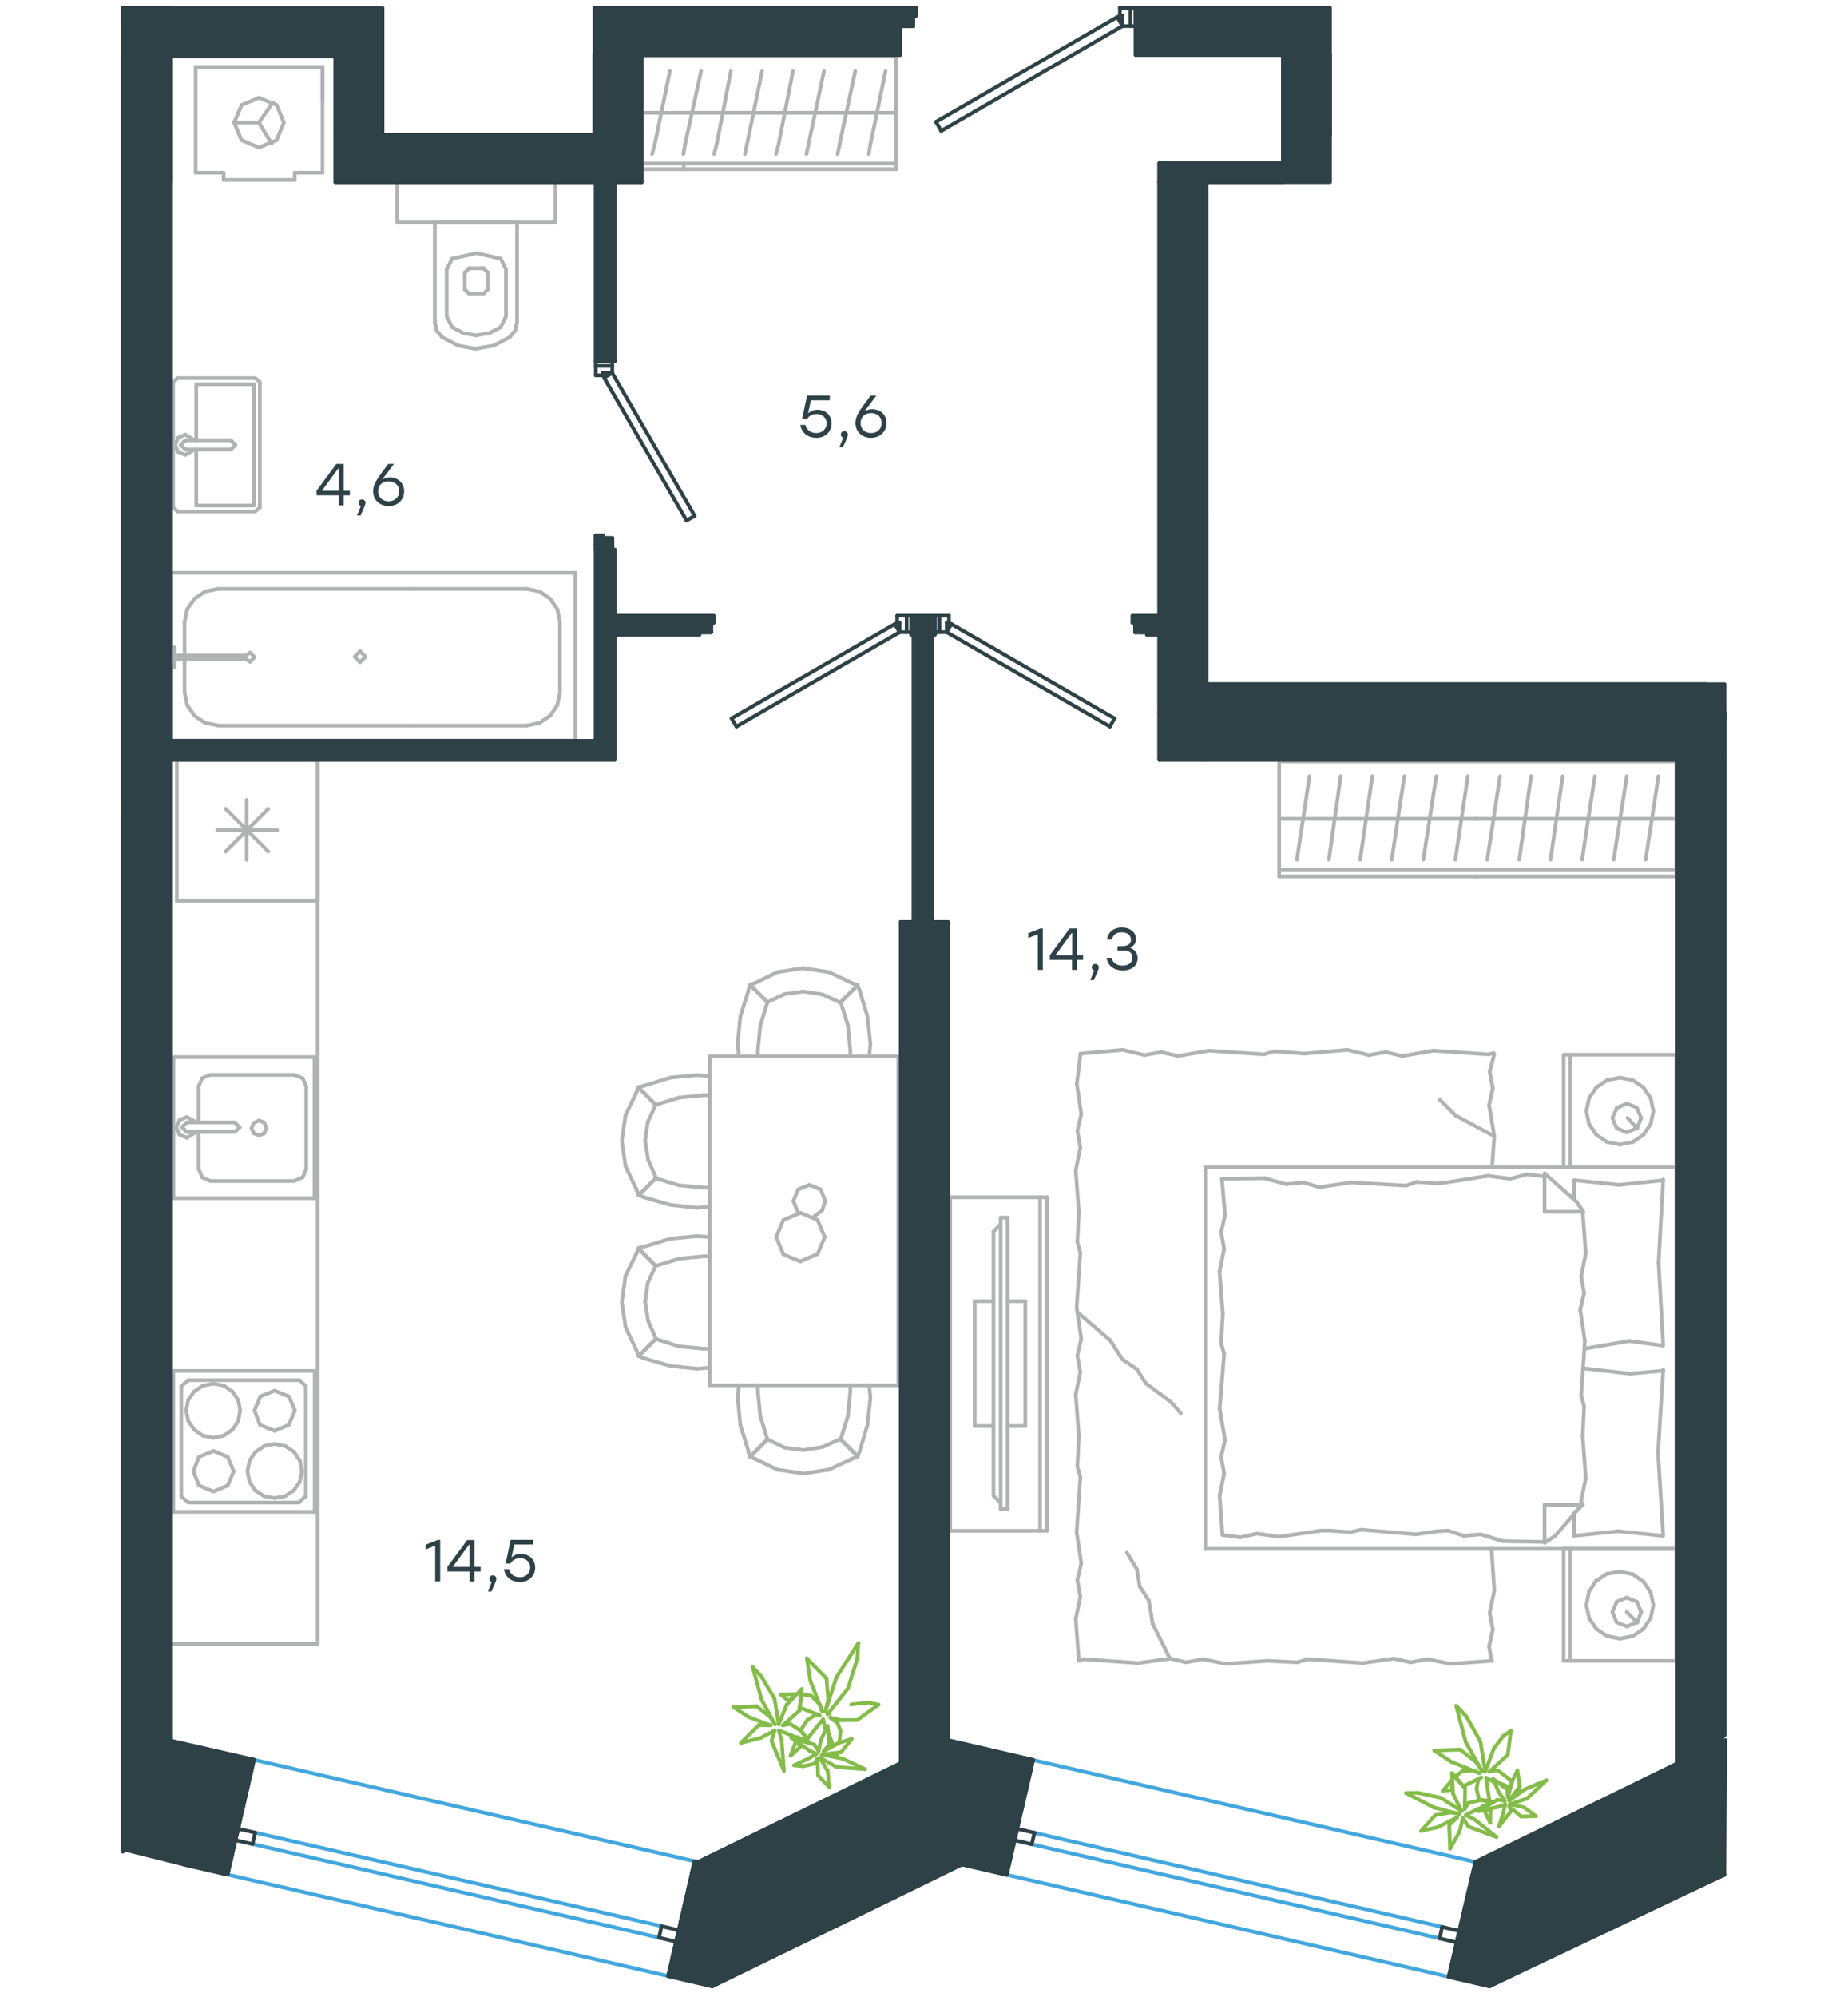 <?xml version="1.0" encoding="utf-8"?>
<!-- Generator: Adobe Illustrator 25.2.0, SVG Export Plug-In . SVG Version: 6.00 Build 0)  -->
<svg version="1.1" id="Слой_1" xmlns="http://www.w3.org/2000/svg" xmlns:xlink="http://www.w3.org/1999/xlink" x="0px" y="0px"
	 viewBox="0 0 1000 1080" style="enable-background:new 0 0 1000 1080;" xml:space="preserve">
<style type="text/css">
	.st0{fill:none;stroke:#42A7DE;stroke-width:2;stroke-linecap:round;stroke-linejoin:round;stroke-miterlimit:10;}
	.st1{fill:none;stroke:#B1B2B3;stroke-width:2;stroke-linecap:round;stroke-linejoin:round;stroke-miterlimit:10;}
	
		.st2{fill-rule:evenodd;clip-rule:evenodd;fill:#2D4146;stroke:#2D4146;stroke-width:2;stroke-linecap:round;stroke-linejoin:round;stroke-miterlimit:10;}
	.st3{fill:#2D4146;stroke:#2D4146;stroke-width:2;stroke-linecap:round;stroke-linejoin:round;stroke-miterlimit:10;}
	.st4{fill:none;stroke:#2D4146;stroke-width:2;stroke-linecap:round;stroke-linejoin:round;stroke-miterlimit:10;}
	.st5{fill:none;stroke:#84BC49;stroke-width:2;stroke-linecap:round;stroke-linejoin:round;stroke-miterlimit:10;}
	.st6{fill:#2D4146;}
</style>
<g id="Слой_2_1_">
</g>
<g id="Слой_1_1_">
	<g id="Слой_2_2_">
	</g>
	<g>
		<g>
			<line class="st0" x1="361.6" y1="1068.7" x2="123.1" y2="1013.8"/>
			<line class="st0" x1="375.9" y1="1006.6" x2="137.4" y2="951.7"/>
			<line class="st0" x1="356.6" y1="1047.9" x2="136.7" y2="997.3"/>
			<line class="st0" x1="138.1" y1="991.1" x2="358" y2="1041.7"/>
			<line class="st0" x1="784" y1="1069.1" x2="544.7" y2="1013.9"/>
			<line class="st0" x1="798.4" y1="1007" x2="559" y2="951.8"/>
			<line class="st0" x1="779" y1="1048.3" x2="558.3" y2="997.4"/>
			<line class="st0" x1="559.8" y1="991.2" x2="780.4" y2="1042.1"/>
			<line class="st1" x1="99.9" y1="353.7" x2="99.9" y2="336.4"/>
			<line class="st1" x1="99.9" y1="374.5" x2="99.9" y2="356.4"/>
			<line class="st1" x1="117.9" y1="318.5" x2="224.3" y2="318.5"/>
			<line class="st1" x1="224.2" y1="400.5" x2="92.1" y2="400.5"/>
			<line class="st1" x1="224.2" y1="392.4" x2="117.9" y2="392.4"/>
			<line class="st1" x1="92.1" y1="309.8" x2="224.2" y2="309.8"/>
			<line class="st1" x1="92.1" y1="400.5" x2="92.1" y2="309.8"/>
			<line class="st1" x1="99.9" y1="374.5" x2="101.3" y2="381.3"/>
			<line class="st1" x1="101.3" y1="381.3" x2="105.3" y2="387.1"/>
			<line class="st1" x1="105.3" y1="387.1" x2="111" y2="390.9"/>
			<line class="st1" x1="111" y1="390.9" x2="117.9" y2="392.3"/>
			<line class="st1" x1="117.9" y1="318.5" x2="111" y2="319.9"/>
			<line class="st1" x1="111" y1="319.9" x2="105.3" y2="323.8"/>
			<line class="st1" x1="105.3" y1="323.8" x2="101.3" y2="329.5"/>
			<line class="st1" x1="101.3" y1="329.5" x2="99.9" y2="336.4"/>
			<line class="st1" x1="92.1" y1="315.1" x2="92.1" y2="312.6"/>
			<line class="st1" x1="94.5" y1="354.5" x2="133" y2="354.5"/>
			<line class="st1" x1="133" y1="356.4" x2="94.5" y2="356.4"/>
			<line class="st1" x1="92.1" y1="360.7" x2="92.1" y2="350.1"/>
			<line class="st1" x1="92.1" y1="350.1" x2="94.5" y2="350.1"/>
			<line class="st1" x1="94.5" y1="350.1" x2="94.5" y2="360.8"/>
			<line class="st1" x1="94.5" y1="360.7" x2="92.1" y2="360.7"/>
			<line class="st1" x1="133" y1="356.4" x2="135.4" y2="357.9"/>
			<line class="st1" x1="135.4" y1="357.9" x2="137.7" y2="355.4"/>
			<line class="st1" x1="137.7" y1="355.4" x2="135.4" y2="352.9"/>
			<line class="st1" x1="135.4" y1="352.9" x2="133" y2="354.5"/>
			<line class="st1" x1="192" y1="355.2" x2="194.8" y2="358.1"/>
			<line class="st1" x1="194.8" y1="358.1" x2="197.8" y2="355.2"/>
			<line class="st1" x1="197.8" y1="355.2" x2="194.8" y2="352.2"/>
			<line class="st1" x1="194.8" y1="352.2" x2="191.9" y2="355.2"/>
			<line class="st1" x1="224.6" y1="318.5" x2="285.2" y2="318.5"/>
			<line class="st1" x1="303" y1="336.4" x2="303" y2="374.5"/>
			<line class="st1" x1="311.4" y1="400.5" x2="224.6" y2="400.5"/>
			<line class="st1" x1="311.4" y1="309.8" x2="311.4" y2="400.5"/>
			<line class="st1" x1="285.1" y1="392.4" x2="224.5" y2="392.4"/>
			<line class="st1" x1="224.6" y1="309.8" x2="311.4" y2="309.8"/>
			<line class="st1" x1="303" y1="336.4" x2="301.6" y2="329.5"/>
			<line class="st1" x1="301.6" y1="329.5" x2="297.7" y2="323.8"/>
			<line class="st1" x1="297.7" y1="323.8" x2="292" y2="319.9"/>
			<line class="st1" x1="292" y1="319.9" x2="285.1" y2="318.5"/>
			<line class="st1" x1="285.1" y1="392.4" x2="292" y2="390.9"/>
			<line class="st1" x1="292" y1="390.9" x2="297.7" y2="387"/>
			<line class="st1" x1="297.7" y1="387.1" x2="301.6" y2="381.3"/>
			<line class="st1" x1="301.6" y1="381.3" x2="303" y2="374.5"/>
			<line class="st1" x1="137.4" y1="273.4" x2="106.2" y2="273.4"/>
			<line class="st1" x1="106.2" y1="273.4" x2="106.2" y2="243.1"/>
			<line class="st1" x1="106.2" y1="238.1" x2="106.2" y2="207.8"/>
			<line class="st1" x1="137.4" y1="207.8" x2="137.4" y2="273.4"/>
			<line class="st1" x1="106.2" y1="207.8" x2="137.4" y2="207.8"/>
			<line class="st1" x1="93.7" y1="206.6" x2="93.7" y2="274.5"/>
			<line class="st1" x1="138.1" y1="204.5" x2="96.2" y2="204.5"/>
			<line class="st1" x1="140.6" y1="274.5" x2="140.6" y2="206.6"/>
			<line class="st1" x1="96.2" y1="276.6" x2="138.1" y2="276.6"/>
			<line class="st1" x1="138.1" y1="276.6" x2="140.6" y2="274.5"/>
			<line class="st1" x1="140.6" y1="206.6" x2="138.1" y2="204.5"/>
			<line class="st1" x1="96.2" y1="204.5" x2="93.7" y2="206.6"/>
			<line class="st1" x1="93.7" y1="274.5" x2="96.2" y2="276.6"/>
			<line class="st1" x1="124.9" y1="238.1" x2="100.7" y2="238.1"/>
			<line class="st1" x1="100.7" y1="243.1" x2="124.9" y2="243.1"/>
			<line class="st1" x1="124.9" y1="238.1" x2="127.4" y2="240.6"/>
			<line class="st1" x1="127.4" y1="240.6" x2="124.9" y2="243.1"/>
			<line class="st1" x1="105.3" y1="243.1" x2="100.3" y2="246"/>
			<line class="st1" x1="100.3" y1="246" x2="96.4" y2="244.4"/>
			<line class="st1" x1="96.4" y1="244.4" x2="94.8" y2="240.6"/>
			<line class="st1" x1="94.8" y1="240.6" x2="96.4" y2="236.7"/>
			<line class="st1" x1="96.4" y1="236.7" x2="100.3" y2="235.1"/>
			<line class="st1" x1="100.3" y1="235.1" x2="105.3" y2="238.1"/>
			<line class="st1" x1="100.7" y1="243.1" x2="100.3" y2="243.1"/>
			<line class="st1" x1="100.3" y1="243.1" x2="97.8" y2="240.6"/>
			<line class="st1" x1="97.8" y1="240.6" x2="100.3" y2="238.1"/>
			<line class="st1" x1="100.3" y1="238.1" x2="100.7" y2="238.1"/>
			<line class="st1" x1="159.5" y1="93.4" x2="174.5" y2="93.4"/>
			<line class="st1" x1="140.1" y1="66.3" x2="147.7" y2="55.4"/>
			<line class="st1" x1="140.1" y1="66.3" x2="126.7" y2="66.3"/>
			<line class="st1" x1="121" y1="97.3" x2="121" y2="93.4"/>
			<line class="st1" x1="159.5" y1="97.3" x2="121" y2="97.3"/>
			<line class="st1" x1="140.1" y1="66.3" x2="147" y2="77.7"/>
			<line class="st1" x1="174.5" y1="54.5" x2="174.5" y2="36.2"/>
			<line class="st1" x1="105.9" y1="36.2" x2="105.9" y2="93.4"/>
			<line class="st1" x1="174.5" y1="93.4" x2="174.5" y2="36.2"/>
			<line class="st1" x1="105.9" y1="93.4" x2="121" y2="93.4"/>
			<line class="st1" x1="159.5" y1="93.4" x2="159.5" y2="97.3"/>
			<line class="st1" x1="126.7" y1="66.3" x2="130.7" y2="75.8"/>
			<line class="st1" x1="130.7" y1="75.8" x2="140.1" y2="79.8"/>
			<line class="st1" x1="140.1" y1="79.8" x2="149.7" y2="75.8"/>
			<line class="st1" x1="149.7" y1="75.8" x2="153.6" y2="66.3"/>
			<line class="st1" x1="153.6" y1="66.3" x2="149.7" y2="56.8"/>
			<line class="st1" x1="149.7" y1="56.8" x2="140.1" y2="52.9"/>
			<line class="st1" x1="140.1" y1="52.9" x2="130.8" y2="56.8"/>
			<line class="st1" x1="130.8" y1="56.8" x2="126.7" y2="66.3"/>
			<line class="st1" x1="174.5" y1="36.2" x2="106" y2="36.2"/>
			<line class="st1" x1="279.8" y1="174.1" x2="279.8" y2="120.3"/>
			<line class="st1" x1="280.2" y1="120.3" x2="235.3" y2="120.3"/>
			<line class="st1" x1="241.7" y1="145.6" x2="241.7" y2="171.1"/>
			<line class="st1" x1="273.8" y1="171.1" x2="273.8" y2="145.6"/>
			<line class="st1" x1="251.5" y1="147.2" x2="251.5" y2="156.5"/>
			<line class="st1" x1="264" y1="156.5" x2="264" y2="147.2"/>
			<line class="st1" x1="261.7" y1="145.1" x2="253.8" y2="145.1"/>
			<line class="st1" x1="235.3" y1="120.3" x2="235.3" y2="174.1"/>
			<line class="st1" x1="253.8" y1="158.8" x2="261.8" y2="158.8"/>
			<line class="st1" x1="239.2" y1="182.3" x2="247.9" y2="186.9"/>
			<line class="st1" x1="247.9" y1="186.9" x2="257.2" y2="188.6"/>
			<line class="st1" x1="257.2" y1="188.6" x2="257.9" y2="188.6"/>
			<line class="st1" x1="253.8" y1="145.1" x2="251.5" y2="147.6"/>
			<line class="st1" x1="244.7" y1="139.9" x2="241.7" y2="145.6"/>
			<line class="st1" x1="251.5" y1="156.5" x2="253.8" y2="158.8"/>
			<line class="st1" x1="244.7" y1="177" x2="250.8" y2="180.2"/>
			<line class="st1" x1="250.8" y1="180.2" x2="257.9" y2="181.4"/>
			<line class="st1" x1="261.7" y1="158.8" x2="264" y2="156.5"/>
			<line class="st1" x1="264" y1="147.6" x2="261.7" y2="145.1"/>
			<line class="st1" x1="273.8" y1="145.6" x2="270.9" y2="139.9"/>
			<line class="st1" x1="270.9" y1="139.9" x2="257.9" y2="136.9"/>
			<line class="st1" x1="257.9" y1="136.9" x2="244.7" y2="139.9"/>
			<line class="st1" x1="270.9" y1="177" x2="273.8" y2="171.1"/>
			<line class="st1" x1="257.4" y1="188.6" x2="267.2" y2="186.9"/>
			<line class="st1" x1="267.2" y1="186.9" x2="275.9" y2="182.3"/>
			<line class="st1" x1="235.3" y1="174.1" x2="236.3" y2="178.8"/>
			<line class="st1" x1="236.3" y1="178.8" x2="239.2" y2="182.3"/>
			<line class="st1" x1="275.9" y1="182.3" x2="278.8" y2="178.8"/>
			<line class="st1" x1="278.7" y1="178.8" x2="279.8" y2="174.1"/>
			<line class="st1" x1="257.9" y1="181.3" x2="264.7" y2="180.2"/>
			<line class="st1" x1="264.7" y1="180.2" x2="270.9" y2="177"/>
			<line class="st1" x1="241.7" y1="171.1" x2="244.7" y2="177"/>
			<line class="st1" x1="215" y1="96.6" x2="215" y2="120.3"/>
			<line class="st1" x1="215" y1="120.3" x2="300.5" y2="120.3"/>
			<line class="st1" x1="300.5" y1="120.3" x2="300.5" y2="96.6"/>
			<line class="st1" x1="300.5" y1="96.6" x2="215" y2="96.6"/>
			<line class="st1" x1="652.8" y1="369.9" x2="652.8" y2="279.2"/>
			<line class="st1" x1="652.8" y1="284.5" x2="652.8" y2="282"/>
			<line class="st1" x1="652.8" y1="330.2" x2="652.8" y2="319.5"/>
			<line class="st1" x1="70" y1="669" x2="70" y2="592.8"/>
			<line class="st1" x1="148.6" y1="773.8" x2="156.3" y2="770.6"/>
			<line class="st1" x1="156.3" y1="770.6" x2="159.6" y2="762.8"/>
			<line class="st1" x1="159.6" y1="762.8" x2="156.3" y2="755.2"/>
			<line class="st1" x1="156.3" y1="755.2" x2="148.6" y2="752.1"/>
			<line class="st1" x1="148.6" y1="752.1" x2="140.9" y2="755.2"/>
			<line class="st1" x1="140.9" y1="755.2" x2="137.7" y2="762.8"/>
			<line class="st1" x1="137.7" y1="762.8" x2="140.7" y2="770.6"/>
			<line class="st1" x1="140.7" y1="770.6" x2="148.6" y2="773.8"/>
			<line class="st1" x1="115.5" y1="777.6" x2="121.1" y2="776.4"/>
			<line class="st1" x1="121.1" y1="776.4" x2="125.7" y2="773.3"/>
			<line class="st1" x1="125.7" y1="773.3" x2="128.9" y2="768.6"/>
			<line class="st1" x1="128.9" y1="768.6" x2="130" y2="762.8"/>
			<line class="st1" x1="130" y1="762.8" x2="128.9" y2="757.2"/>
			<line class="st1" x1="128.9" y1="757.2" x2="125.8" y2="752.6"/>
			<line class="st1" x1="125.8" y1="752.6" x2="121.2" y2="749.4"/>
			<line class="st1" x1="121.2" y1="749.4" x2="115.5" y2="748.3"/>
			<line class="st1" x1="115.5" y1="748.3" x2="109.8" y2="749.4"/>
			<line class="st1" x1="109.8" y1="749.4" x2="105.1" y2="752.5"/>
			<line class="st1" x1="105.1" y1="752.5" x2="101.9" y2="757.1"/>
			<line class="st1" x1="101.9" y1="757.1" x2="100.7" y2="762.8"/>
			<line class="st1" x1="100.7" y1="762.8" x2="101.9" y2="768.5"/>
			<line class="st1" x1="101.9" y1="768.5" x2="105.1" y2="773.2"/>
			<line class="st1" x1="105.1" y1="773.2" x2="109.8" y2="776.4"/>
			<line class="st1" x1="109.8" y1="776.4" x2="115.5" y2="777.6"/>
			<line class="st1" x1="115.5" y1="806.6" x2="123.2" y2="803.4"/>
			<line class="st1" x1="123.2" y1="803.4" x2="126.5" y2="795.7"/>
			<line class="st1" x1="126.5" y1="795.7" x2="123.2" y2="787.9"/>
			<line class="st1" x1="123.2" y1="787.9" x2="115.5" y2="784.7"/>
			<line class="st1" x1="115.5" y1="784.7" x2="107.7" y2="787.9"/>
			<line class="st1" x1="107.7" y1="787.9" x2="104.6" y2="795.7"/>
			<line class="st1" x1="104.6" y1="795.7" x2="107.7" y2="803.4"/>
			<line class="st1" x1="107.7" y1="803.4" x2="115.5" y2="806.6"/>
			<line class="st1" x1="148.6" y1="810.2" x2="154.3" y2="809.1"/>
			<line class="st1" x1="154.3" y1="809.1" x2="159" y2="806"/>
			<line class="st1" x1="159" y1="806" x2="162.2" y2="801.4"/>
			<line class="st1" x1="162.2" y1="801.4" x2="163.4" y2="795.7"/>
			<line class="st1" x1="163.4" y1="795.7" x2="162.3" y2="790"/>
			<line class="st1" x1="162.3" y1="790" x2="159.2" y2="785.3"/>
			<line class="st1" x1="159.2" y1="785.3" x2="154.5" y2="782.1"/>
			<line class="st1" x1="154.5" y1="782.1" x2="148.6" y2="780.9"/>
			<line class="st1" x1="148.6" y1="780.9" x2="143" y2="782"/>
			<line class="st1" x1="143" y1="782" x2="138.3" y2="785.2"/>
			<line class="st1" x1="138.3" y1="785.2" x2="135.1" y2="789.8"/>
			<line class="st1" x1="135.1" y1="789.8" x2="133.9" y2="795.7"/>
			<line class="st1" x1="133.9" y1="795.7" x2="135" y2="801.4"/>
			<line class="st1" x1="135" y1="801.4" x2="138.1" y2="806"/>
			<line class="st1" x1="138.1" y1="806" x2="142.8" y2="809.1"/>
			<line class="st1" x1="142.8" y1="809.1" x2="148.6" y2="810.2"/>
			<line class="st1" x1="101.9" y1="746.4" x2="161.7" y2="746.4"/>
			<line class="st1" x1="98.1" y1="809.3" x2="98.1" y2="749.7"/>
			<line class="st1" x1="161.7" y1="812.6" x2="101.9" y2="812.6"/>
			<line class="st1" x1="165.5" y1="749.7" x2="165.5" y2="809.3"/>
			<line class="st1" x1="101.9" y1="812.6" x2="98.1" y2="809.3"/>
			<line class="st1" x1="161.7" y1="746.4" x2="162" y2="746.4"/>
			<line class="st1" x1="162" y1="746.4" x2="165.5" y2="749.7"/>
			<line class="st1" x1="98.1" y1="749.7" x2="101.9" y2="746.4"/>
			<line class="st1" x1="165.5" y1="809.3" x2="165.5" y2="809"/>
			<line class="st1" x1="165.5" y1="809" x2="161.7" y2="812.6"/>
			<line class="st1" x1="93.8" y1="741.4" x2="93.8" y2="817.6"/>
			<line class="st1" x1="93.8" y1="817.6" x2="170.3" y2="817.6"/>
			<line class="st1" x1="170.3" y1="817.6" x2="170.3" y2="741.4"/>
			<line class="st1" x1="170.3" y1="741.4" x2="93.8" y2="741.4"/>
			<line class="st1" x1="170.2" y1="648" x2="170.2" y2="571.7"/>
			<line class="st1" x1="170.2" y1="571.7" x2="94" y2="571.7"/>
			<line class="st1" x1="93.9" y1="571.7" x2="93.9" y2="648"/>
			<line class="st1" x1="93.9" y1="648" x2="170.2" y2="648"/>
			<line class="st1" x1="127.1" y1="607" x2="101.3" y2="607"/>
			<line class="st1" x1="107.5" y1="612.2" x2="107.5" y2="632.2"/>
			<line class="st1" x1="165.7" y1="632.2" x2="165.7" y2="587.5"/>
			<line class="st1" x1="107.5" y1="587.5" x2="107.5" y2="607"/>
			<line class="st1" x1="159.2" y1="581.3" x2="113.7" y2="581.3"/>
			<line class="st1" x1="101.3" y1="612.2" x2="127.1" y2="612.2"/>
			<line class="st1" x1="113.7" y1="638.7" x2="159.2" y2="638.7"/>
			<line class="st1" x1="127.1" y1="607" x2="127.1" y2="607.2"/>
			<line class="st1" x1="127.1" y1="607.2" x2="129.7" y2="609.6"/>
			<line class="st1" x1="129.7" y1="609.6" x2="127.1" y2="612.2"/>
			<line class="st1" x1="113.7" y1="638.7" x2="109.4" y2="636.7"/>
			<line class="st1" x1="109.4" y1="636.7" x2="107.5" y2="632.2"/>
			<line class="st1" x1="106.3" y1="612.2" x2="101.1" y2="615.3"/>
			<line class="st1" x1="101.1" y1="615.3" x2="97.1" y2="613.6"/>
			<line class="st1" x1="97.1" y1="613.6" x2="95.4" y2="609.6"/>
			<line class="st1" x1="95.4" y1="609.6" x2="97.1" y2="605.8"/>
			<line class="st1" x1="97.1" y1="605.8" x2="101.1" y2="604.1"/>
			<line class="st1" x1="101.1" y1="604.1" x2="106.3" y2="607"/>
			<line class="st1" x1="159.2" y1="581.3" x2="163.8" y2="583.1"/>
			<line class="st1" x1="163.8" y1="583.1" x2="165.7" y2="587.5"/>
			<line class="st1" x1="107.5" y1="587.5" x2="109.4" y2="583.1"/>
			<line class="st1" x1="109.4" y1="583.1" x2="113.7" y2="581.3"/>
			<line class="st1" x1="165.7" y1="632.2" x2="163.8" y2="636.7"/>
			<line class="st1" x1="163.8" y1="636.7" x2="159.2" y2="638.7"/>
			<line class="st1" x1="101.3" y1="612.2" x2="101.1" y2="612.2"/>
			<line class="st1" x1="101.1" y1="612.2" x2="98.5" y2="609.6"/>
			<line class="st1" x1="98.5" y1="609.6" x2="101.1" y2="607"/>
			<line class="st1" x1="101.1" y1="607" x2="101.3" y2="607"/>
			<line class="st1" x1="140.2" y1="606" x2="137.3" y2="607.3"/>
			<line class="st1" x1="137.3" y1="607.3" x2="136.1" y2="610.1"/>
			<line class="st1" x1="136.1" y1="610.1" x2="137.3" y2="612.9"/>
			<line class="st1" x1="137.3" y1="612.9" x2="140.2" y2="614.1"/>
			<line class="st1" x1="140.2" y1="614.1" x2="143" y2="612.9"/>
			<line class="st1" x1="143" y1="612.9" x2="144.2" y2="610.1"/>
			<line class="st1" x1="144.2" y1="610.1" x2="143" y2="607.1"/>
			<line class="st1" x1="143" y1="607.1" x2="140.2" y2="606"/>
			<line class="st1" x1="95.7" y1="487.2" x2="95.7" y2="410.9"/>
			<line class="st1" x1="133.5" y1="465" x2="133.5" y2="432.6"/>
			<line class="st1" x1="145.2" y1="437.4" x2="122.1" y2="460.5"/>
			<line class="st1" x1="145.2" y1="460.5" x2="122.1" y2="437.4"/>
			<line class="st1" x1="150" y1="449" x2="117.6" y2="449"/>
			<line class="st1" x1="95.7" y1="410.9" x2="171.9" y2="410.9"/>
			<line class="st1" x1="171.9" y1="487.2" x2="171.9" y2="410.9"/>
			<line class="st1" x1="95.7" y1="487.2" x2="171.9" y2="487.2"/>
			<line class="st1" x1="486.1" y1="571.3" x2="486.1" y2="749.2"/>
			<line class="st1" x1="486.1" y1="749.2" x2="384.1" y2="749.2"/>
			<line class="st1" x1="384.1" y1="749.2" x2="384.1" y2="571.3"/>
			<line class="st1" x1="384.1" y1="571.3" x2="486.1" y2="571.3"/>
			<line class="st1" x1="433.2" y1="682.1" x2="442.4" y2="678.2"/>
			<line class="st1" x1="442.4" y1="678.2" x2="446.3" y2="669"/>
			<line class="st1" x1="446.3" y1="669" x2="442.4" y2="659.8"/>
			<line class="st1" x1="442.4" y1="659.8" x2="433.2" y2="655.9"/>
			<line class="st1" x1="433.2" y1="655.9" x2="423.9" y2="659.8"/>
			<line class="st1" x1="423.9" y1="659.8" x2="420" y2="669"/>
			<line class="st1" x1="420" y1="669" x2="423.9" y2="678.3"/>
			<line class="st1" x1="423.9" y1="678.4" x2="433.2" y2="682.2"/>
			<line class="st1" x1="431.9" y1="655.9" x2="429.3" y2="649.5"/>
			<line class="st1" x1="429.3" y1="649.5" x2="431.9" y2="643.3"/>
			<line class="st1" x1="431.9" y1="643.3" x2="438" y2="640.8"/>
			<line class="st1" x1="438" y1="640.8" x2="444.1" y2="643.3"/>
			<line class="st1" x1="444.1" y1="643.3" x2="446.6" y2="649.5"/>
			<line class="st1" x1="446.6" y1="649.5" x2="444.9" y2="654.6"/>
			<line class="st1" x1="444.9" y1="654.6" x2="440.6" y2="657.8"/>
			<line class="st1" x1="354.8" y1="684.6" x2="350.5" y2="693.9"/>
			<line class="st1" x1="350.5" y1="693.9" x2="349.1" y2="704.1"/>
			<line class="st1" x1="349.1" y1="704.1" x2="350.7" y2="714.3"/>
			<line class="st1" x1="350.7" y1="714.3" x2="354.8" y2="723.6"/>
			<line class="st1" x1="384.1" y1="669" x2="377.2" y2="668.5"/>
			<line class="st1" x1="377.2" y1="668.5" x2="362.7" y2="669.9"/>
			<line class="st1" x1="362.7" y1="669.9" x2="348.5" y2="674.2"/>
			<line class="st1" x1="348.5" y1="734.6" x2="362.7" y2="738.7"/>
			<line class="st1" x1="362.7" y1="738.7" x2="377.2" y2="740.2"/>
			<line class="st1" x1="377.2" y1="740.2" x2="384.1" y2="739.7"/>
			<line class="st1" x1="384.1" y1="679.4" x2="380.7" y2="679.4"/>
			<line class="st1" x1="380.7" y1="679.4" x2="367.5" y2="680.7"/>
			<line class="st1" x1="367.5" y1="680.7" x2="354.8" y2="684.6"/>
			<line class="st1" x1="354.8" y1="724.1" x2="367.3" y2="728.1"/>
			<line class="st1" x1="367.3" y1="728.1" x2="380.7" y2="729.4"/>
			<line class="st1" x1="380.7" y1="729.4" x2="384.1" y2="729.4"/>
			<line class="st1" x1="344.5" y1="677.6" x2="338.5" y2="690"/>
			<line class="st1" x1="338.5" y1="690" x2="336.5" y2="704.1"/>
			<line class="st1" x1="336.5" y1="704.1" x2="338.5" y2="717.7"/>
			<line class="st1" x1="338.5" y1="717.7" x2="344.5" y2="730.5"/>
			<line class="st1" x1="354.8" y1="684.6" x2="345.7" y2="675.4"/>
			<line class="st1" x1="354.8" y1="724.1" x2="345.7" y2="733.3"/>
			<line class="st1" x1="354.8" y1="684.6" x2="345.7" y2="675.4"/>
			<line class="st1" x1="354.8" y1="724.1" x2="345.7" y2="733.3"/>
			<line class="st1" x1="344.5" y1="730.5" x2="345.6" y2="733.4"/>
			<line class="st1" x1="345.6" y1="733.4" x2="348.5" y2="734.6"/>
			<line class="st1" x1="348.5" y1="674.2" x2="345.6" y2="674.9"/>
			<line class="st1" x1="345.6" y1="674.9" x2="344.5" y2="677.6"/>
			<line class="st1" x1="354.8" y1="597.5" x2="350.5" y2="606.9"/>
			<line class="st1" x1="350.5" y1="606.9" x2="349.1" y2="617"/>
			<line class="st1" x1="349.1" y1="617" x2="350.7" y2="627.2"/>
			<line class="st1" x1="350.7" y1="627.2" x2="354.8" y2="636.5"/>
			<line class="st1" x1="384.1" y1="582" x2="377.2" y2="581.4"/>
			<line class="st1" x1="377.2" y1="581.4" x2="362.7" y2="582.8"/>
			<line class="st1" x1="362.7" y1="582.8" x2="348.5" y2="587.2"/>
			<line class="st1" x1="348.5" y1="647.5" x2="362.7" y2="651.6"/>
			<line class="st1" x1="362.7" y1="651.6" x2="377.2" y2="653.2"/>
			<line class="st1" x1="377.2" y1="653.2" x2="384.1" y2="652.6"/>
			<line class="st1" x1="384.1" y1="592.3" x2="380.7" y2="592.3"/>
			<line class="st1" x1="380.7" y1="592.3" x2="367.5" y2="593.6"/>
			<line class="st1" x1="367.5" y1="593.6" x2="354.8" y2="597.5"/>
			<line class="st1" x1="354.8" y1="637.2" x2="367.3" y2="641"/>
			<line class="st1" x1="367.3" y1="641" x2="380.7" y2="642.3"/>
			<line class="st1" x1="380.7" y1="642.3" x2="384.1" y2="642.3"/>
			<line class="st1" x1="344.5" y1="590.6" x2="338.5" y2="603"/>
			<line class="st1" x1="338.5" y1="603" x2="336.5" y2="617"/>
			<line class="st1" x1="336.5" y1="617" x2="338.5" y2="630.7"/>
			<line class="st1" x1="338.5" y1="630.7" x2="344.5" y2="643.5"/>
			<line class="st1" x1="354.8" y1="597.5" x2="345.7" y2="588.3"/>
			<line class="st1" x1="354.8" y1="637.2" x2="345.7" y2="646.4"/>
			<line class="st1" x1="354.8" y1="597.5" x2="345.7" y2="588.3"/>
			<line class="st1" x1="354.8" y1="637.2" x2="345.7" y2="646.4"/>
			<line class="st1" x1="344.5" y1="643.5" x2="345.6" y2="646.3"/>
			<line class="st1" x1="345.6" y1="646.3" x2="348.5" y2="647.5"/>
			<line class="st1" x1="348.5" y1="587.2" x2="345.6" y2="587.9"/>
			<line class="st1" x1="345.6" y1="587.9" x2="344.5" y2="590.6"/>
			<line class="st1" x1="415.3" y1="778.4" x2="424.6" y2="782.9"/>
			<line class="st1" x1="424.6" y1="782.9" x2="434.8" y2="784.2"/>
			<line class="st1" x1="434.8" y1="784.2" x2="445" y2="782.6"/>
			<line class="st1" x1="445" y1="782.6" x2="454.3" y2="778.4"/>
			<line class="st1" x1="399.8" y1="749.2" x2="399.2" y2="756.1"/>
			<line class="st1" x1="399.2" y1="756.1" x2="400.6" y2="770.6"/>
			<line class="st1" x1="400.6" y1="770.6" x2="405" y2="784.8"/>
			<line class="st1" x1="465.2" y1="784.8" x2="469.4" y2="770.6"/>
			<line class="st1" x1="469.4" y1="770.6" x2="471" y2="756.1"/>
			<line class="st1" x1="471" y1="756.1" x2="470.4" y2="749.2"/>
			<line class="st1" x1="410.1" y1="749.2" x2="410.1" y2="752.6"/>
			<line class="st1" x1="410.1" y1="752.7" x2="411.4" y2="765.8"/>
			<line class="st1" x1="411.4" y1="765.8" x2="415.3" y2="778.5"/>
			<line class="st1" x1="454.9" y1="778.4" x2="458.8" y2="766"/>
			<line class="st1" x1="458.8" y1="766" x2="460.1" y2="752.7"/>
			<line class="st1" x1="460.1" y1="752.7" x2="460.1" y2="749.2"/>
			<line class="st1" x1="408.4" y1="788.9" x2="420.7" y2="794.8"/>
			<line class="st1" x1="420.8" y1="794.8" x2="434.8" y2="796.9"/>
			<line class="st1" x1="434.8" y1="796.9" x2="448.5" y2="794.8"/>
			<line class="st1" x1="448.5" y1="794.8" x2="461.2" y2="788.9"/>
			<line class="st1" x1="415.3" y1="778.4" x2="406.1" y2="787.6"/>
			<line class="st1" x1="454.9" y1="778.4" x2="464.1" y2="787.6"/>
			<line class="st1" x1="415.3" y1="778.4" x2="406.1" y2="787.6"/>
			<line class="st1" x1="454.9" y1="778.4" x2="464.1" y2="787.6"/>
			<line class="st1" x1="461.2" y1="788.9" x2="464.1" y2="787.7"/>
			<line class="st1" x1="464.1" y1="787.7" x2="465.2" y2="784.8"/>
			<line class="st1" x1="404.9" y1="784.8" x2="405.6" y2="787.7"/>
			<line class="st1" x1="405.6" y1="787.7" x2="408.4" y2="788.9"/>
			<line class="st1" x1="415.3" y1="542" x2="424.6" y2="537.6"/>
			<line class="st1" x1="424.6" y1="537.6" x2="434.8" y2="536.2"/>
			<line class="st1" x1="434.8" y1="536.2" x2="445" y2="537.8"/>
			<line class="st1" x1="445" y1="537.8" x2="454.3" y2="542"/>
			<line class="st1" x1="399.8" y1="571.3" x2="399.2" y2="564.3"/>
			<line class="st1" x1="399.2" y1="564.3" x2="400.6" y2="549.8"/>
			<line class="st1" x1="400.6" y1="549.8" x2="405" y2="535.7"/>
			<line class="st1" x1="465.2" y1="535.7" x2="469.4" y2="549.8"/>
			<line class="st1" x1="469.4" y1="549.8" x2="471" y2="564.3"/>
			<line class="st1" x1="471" y1="564.3" x2="470.4" y2="571.3"/>
			<line class="st1" x1="410.1" y1="571.3" x2="410.1" y2="567.9"/>
			<line class="st1" x1="410.1" y1="567.9" x2="411.4" y2="554.6"/>
			<line class="st1" x1="411.4" y1="554.7" x2="415.3" y2="542"/>
			<line class="st1" x1="454.9" y1="542" x2="458.8" y2="554.4"/>
			<line class="st1" x1="458.8" y1="554.4" x2="460.1" y2="567.8"/>
			<line class="st1" x1="460.1" y1="567.9" x2="460.1" y2="571.3"/>
			<line class="st1" x1="408.4" y1="531.7" x2="420.7" y2="525.7"/>
			<line class="st1" x1="420.8" y1="525.7" x2="434.8" y2="523.5"/>
			<line class="st1" x1="434.8" y1="523.6" x2="448.5" y2="525.7"/>
			<line class="st1" x1="448.5" y1="525.7" x2="461.2" y2="531.7"/>
			<line class="st1" x1="415.3" y1="542" x2="406.1" y2="532.8"/>
			<line class="st1" x1="454.9" y1="542" x2="464.1" y2="532.8"/>
			<line class="st1" x1="415.3" y1="542" x2="406.1" y2="532.8"/>
			<line class="st1" x1="454.9" y1="542" x2="464.1" y2="532.8"/>
			<line class="st1" x1="461.2" y1="531.7" x2="464.1" y2="532.8"/>
			<line class="st1" x1="464.1" y1="532.8" x2="465.2" y2="535.7"/>
			<line class="st1" x1="404.9" y1="535.7" x2="405.6" y2="532.8"/>
			<line class="st1" x1="405.6" y1="532.8" x2="408.4" y2="531.7"/>
			<line class="st1" x1="907.1" y1="837.6" x2="907.1" y2="898.2"/>
			<line class="st1" x1="846.1" y1="898.2" x2="846.1" y2="837.6"/>
			<line class="st1" x1="846.1" y1="837.6" x2="907.1" y2="837.6"/>
			<line class="st1" x1="907.1" y1="898.2" x2="846.1" y2="898.2"/>
			<line class="st1" x1="880.3" y1="871.8" x2="886" y2="877.6"/>
			<line class="st1" x1="849.8" y1="898.2" x2="849.8" y2="837.6"/>
			<line class="st1" x1="858.4" y1="868.1" x2="859.9" y2="875.1"/>
			<line class="st1" x1="859.9" y1="875.1" x2="863.8" y2="880.9"/>
			<line class="st1" x1="863.8" y1="880.9" x2="869.6" y2="884.8"/>
			<line class="st1" x1="869.6" y1="884.8" x2="876.6" y2="886.2"/>
			<line class="st1" x1="876.6" y1="886.2" x2="883.6" y2="884.8"/>
			<line class="st1" x1="883.6" y1="884.8" x2="889.3" y2="880.9"/>
			<line class="st1" x1="889.3" y1="880.9" x2="893.2" y2="875.1"/>
			<line class="st1" x1="893.2" y1="875.1" x2="894.7" y2="868.1"/>
			<line class="st1" x1="894.7" y1="868.1" x2="893.2" y2="861.1"/>
			<line class="st1" x1="893.2" y1="861.1" x2="889.3" y2="855.4"/>
			<line class="st1" x1="889.3" y1="855.4" x2="883.6" y2="851.4"/>
			<line class="st1" x1="883.6" y1="851.4" x2="876.6" y2="850"/>
			<line class="st1" x1="876.6" y1="850" x2="869.4" y2="851.2"/>
			<line class="st1" x1="869.4" y1="851.2" x2="863.6" y2="855.1"/>
			<line class="st1" x1="863.6" y1="855" x2="859.8" y2="860.9"/>
			<line class="st1" x1="859.8" y1="860.9" x2="858.4" y2="868.1"/>
			<line class="st1" x1="872.5" y1="871.8" x2="874.8" y2="877.4"/>
			<line class="st1" x1="874.9" y1="877.4" x2="880.3" y2="879.6"/>
			<line class="st1" x1="880.3" y1="879.6" x2="885.9" y2="877.3"/>
			<line class="st1" x1="885.9" y1="877.3" x2="888.1" y2="871.8"/>
			<line class="st1" x1="888.1" y1="871.8" x2="885.7" y2="866.2"/>
			<line class="st1" x1="885.7" y1="866.2" x2="880.3" y2="864"/>
			<line class="st1" x1="880.3" y1="864" x2="874.8" y2="866.2"/>
			<line class="st1" x1="874.9" y1="866.2" x2="872.5" y2="871.8"/>
			<line class="st1" x1="907.1" y1="631.3" x2="907.1" y2="837.6"/>
			<line class="st1" x1="851.8" y1="648.8" x2="851.8" y2="638.3"/>
			<line class="st1" x1="856.4" y1="813.8" x2="835.8" y2="813.8"/>
			<line class="st1" x1="851.8" y1="818.3" x2="856.4" y2="813.8"/>
			<line class="st1" x1="652.2" y1="631.3" x2="907.1" y2="631.3"/>
			<line class="st1" x1="835.8" y1="834.4" x2="835.8" y2="813.8"/>
			<line class="st1" x1="907.1" y1="837.6" x2="652.2" y2="837.6"/>
			<line class="st1" x1="835.8" y1="634.6" x2="853.1" y2="649.9"/>
			<line class="st1" x1="853.1" y1="649.9" x2="856.8" y2="655.3"/>
			<line class="st1" x1="851.8" y1="830.6" x2="851.8" y2="818.7"/>
			<line class="st1" x1="856.4" y1="655.3" x2="835.8" y2="655.3"/>
			<line class="st1" x1="856.4" y1="813.3" x2="841.6" y2="830.6"/>
			<line class="st1" x1="841.6" y1="830.6" x2="835.8" y2="834.4"/>
			<line class="st1" x1="835.8" y1="634.6" x2="835.8" y2="655.3"/>
			<line class="st1" x1="660.8" y1="726.5" x2="661.7" y2="710.4"/>
			<line class="st1" x1="662.9" y1="778.8" x2="660" y2="761.9"/>
			<line class="st1" x1="662.4" y1="796.9" x2="660.8" y2="787.8"/>
			<line class="st1" x1="660.8" y1="787.8" x2="662.9" y2="778.8"/>
			<line class="st1" x1="662.4" y1="732.2" x2="660.8" y2="726.5"/>
			<line class="st1" x1="660" y1="761.9" x2="662.4" y2="732.2"/>
			<line class="st1" x1="661.5" y1="830.2" x2="660" y2="808.9"/>
			<line class="st1" x1="660" y1="808.9" x2="662.4" y2="796.9"/>
			<line class="st1" x1="662.9" y1="657.3" x2="661.2" y2="637.5"/>
			<line class="st1" x1="662.4" y1="675.4" x2="660.8" y2="666.3"/>
			<line class="st1" x1="660.8" y1="666.3" x2="662.9" y2="657.3"/>
			<line class="st1" x1="661.7" y1="710.4" x2="659.9" y2="687.4"/>
			<line class="st1" x1="660" y1="687.4" x2="662.4" y2="675.4"/>
			<line class="st1" x1="652.2" y1="631.3" x2="652.2" y2="837.6"/>
			<line class="st1" x1="900" y1="727.7" x2="897.5" y2="682.8"/>
			<line class="st1" x1="897.5" y1="682.8" x2="900" y2="637.9"/>
			<line class="st1" x1="857.3" y1="729.4" x2="881.6" y2="725.2"/>
			<line class="st1" x1="881.6" y1="725.2" x2="899.7" y2="727.7"/>
			<line class="st1" x1="900" y1="638.3" x2="876.2" y2="640.8"/>
			<line class="st1" x1="876.2" y1="640.8" x2="852.3" y2="638.3"/>
			<line class="st1" x1="900" y1="741.3" x2="881.9" y2="742.9"/>
			<line class="st1" x1="881.9" y1="742.9" x2="856.8" y2="740"/>
			<line class="st1" x1="783.6" y1="827.8" x2="777.8" y2="828.1"/>
			<line class="st1" x1="801.2" y1="829.8" x2="792.1" y2="830.6"/>
			<line class="st1" x1="792.1" y1="830.6" x2="783.6" y2="827.8"/>
			<line class="st1" x1="835.8" y1="833.9" x2="813.2" y2="833.5"/>
			<line class="st1" x1="813.2" y1="833.5" x2="801.2" y2="829.8"/>
			<line class="st1" x1="730.8" y1="828.6" x2="719.6" y2="827.8"/>
			<line class="st1" x1="777.8" y1="828.1" x2="766.2" y2="829.8"/>
			<line class="st1" x1="736.6" y1="827.3" x2="730.8" y2="828.6"/>
			<line class="st1" x1="766.2" y1="829.8" x2="736.6" y2="827.3"/>
			<line class="st1" x1="719.6" y1="827.8" x2="714.7" y2="827.8"/>
			<line class="st1" x1="680.2" y1="829.4" x2="671.1" y2="831.4"/>
			<line class="st1" x1="671.1" y1="831.4" x2="662.1" y2="830.2"/>
			<line class="st1" x1="714.8" y1="827.8" x2="692.1" y2="831.1"/>
			<line class="st1" x1="692.1" y1="831.1" x2="680.2" y2="829.4"/>
			<line class="st1" x1="714" y1="642.1" x2="719.6" y2="641.2"/>
			<line class="st1" x1="696.2" y1="640.4" x2="705.3" y2="639.5"/>
			<line class="st1" x1="705.3" y1="639.5" x2="714" y2="642.1"/>
			<line class="st1" x1="661.2" y1="637.5" x2="684.3" y2="637.2"/>
			<line class="st1" x1="684.3" y1="637.2" x2="696.2" y2="640.5"/>
			<line class="st1" x1="766.6" y1="639.2" x2="777.8" y2="640"/>
			<line class="st1" x1="719.6" y1="641.2" x2="731.3" y2="639.5"/>
			<line class="st1" x1="760.9" y1="641.2" x2="766.6" y2="639.2"/>
			<line class="st1" x1="731.3" y1="639.5" x2="760.9" y2="641.2"/>
			<line class="st1" x1="777.8" y1="640" x2="782.7" y2="639.5"/>
			<line class="st1" x1="835.4" y1="636.2" x2="836.2" y2="636.2"/>
			<line class="st1" x1="817.3" y1="637.5" x2="826.3" y2="635.1"/>
			<line class="st1" x1="826.3" y1="635.1" x2="835.4" y2="636.2"/>
			<line class="st1" x1="782.7" y1="639.5" x2="805.3" y2="635.9"/>
			<line class="st1" x1="805.3" y1="635.9" x2="817.3" y2="637.5"/>
			<line class="st1" x1="900" y1="830.6" x2="897.2" y2="785.7"/>
			<line class="st1" x1="897.2" y1="785.7" x2="900" y2="740.8"/>
			<line class="st1" x1="851.8" y1="830.6" x2="875.7" y2="828.1"/>
			<line class="st1" x1="875.7" y1="828.1" x2="899.7" y2="830.6"/>
			<line class="st1" x1="857.2" y1="760.7" x2="856.4" y2="776.7"/>
			<line class="st1" x1="855.1" y1="708.4" x2="857.6" y2="725.2"/>
			<line class="st1" x1="855.6" y1="690.3" x2="857.2" y2="699.3"/>
			<line class="st1" x1="857.2" y1="699.3" x2="855.1" y2="708.4"/>
			<line class="st1" x1="855.6" y1="754.8" x2="857.2" y2="760.7"/>
			<line class="st1" x1="857.6" y1="725.2" x2="855.6" y2="754.8"/>
			<line class="st1" x1="856.4" y1="655.3" x2="858.1" y2="677.8"/>
			<line class="st1" x1="858.1" y1="677.8" x2="855.6" y2="690.3"/>
			<line class="st1" x1="855.6" y1="811.7" x2="856" y2="813.8"/>
			<line class="st1" x1="856.4" y1="776.7" x2="858.1" y2="799.3"/>
			<line class="st1" x1="858.1" y1="799.3" x2="855.6" y2="811.7"/>
			<line class="st1" x1="907.1" y1="570.4" x2="907.1" y2="631.3"/>
			<line class="st1" x1="846.1" y1="631.3" x2="846.1" y2="570.4"/>
			<line class="st1" x1="846.5" y1="570.4" x2="907.1" y2="570.4"/>
			<line class="st1" x1="907.1" y1="631.3" x2="846.5" y2="631.3"/>
			<line class="st1" x1="880.7" y1="604.6" x2="886" y2="610.4"/>
			<line class="st1" x1="849.8" y1="631.3" x2="849.8" y2="570.4"/>
			<line class="st1" x1="805.8" y1="890.3" x2="807.1" y2="898.2"/>
			<line class="st1" x1="806.1" y1="872.2" x2="807.8" y2="881.3"/>
			<line class="st1" x1="807.8" y1="881.3" x2="805.8" y2="890.3"/>
			<line class="st1" x1="807.1" y1="837.6" x2="808.6" y2="860.2"/>
			<line class="st1" x1="808.6" y1="860.2" x2="806.1" y2="872.2"/>
			<line class="st1" x1="702" y1="899" x2="685.9" y2="898.2"/>
			<line class="st1" x1="754.3" y1="897" x2="737.4" y2="899.4"/>
			<line class="st1" x1="772.4" y1="897.3" x2="763.3" y2="899"/>
			<line class="st1" x1="763.3" y1="899" x2="754.3" y2="897"/>
			<line class="st1" x1="707.8" y1="897.3" x2="702" y2="899"/>
			<line class="st1" x1="737.4" y1="899.4" x2="707.8" y2="897.3"/>
			<line class="st1" x1="807.4" y1="898.2" x2="784.7" y2="899.8"/>
			<line class="st1" x1="784.7" y1="899.8" x2="772.4" y2="897.3"/>
			<line class="st1" x1="633.3" y1="897" x2="615.9" y2="899.4"/>
			<line class="st1" x1="650.9" y1="897.3" x2="641.8" y2="899"/>
			<line class="st1" x1="641.8" y1="899" x2="633.3" y2="897"/>
			<line class="st1" x1="586.3" y1="897.3" x2="583.8" y2="898.2"/>
			<line class="st1" x1="616" y1="899.4" x2="586.3" y2="897.3"/>
			<line class="st1" x1="663.2" y1="899.8" x2="650.9" y2="897.3"/>
			<line class="st1" x1="583" y1="793.1" x2="583.8" y2="776.7"/>
			<line class="st1" x1="585.1" y1="845.4" x2="582.6" y2="828.6"/>
			<line class="st1" x1="584.6" y1="863.6" x2="583" y2="854.6"/>
			<line class="st1" x1="583" y1="854.6" x2="585.1" y2="845.4"/>
			<line class="st1" x1="584.6" y1="798.9" x2="583" y2="793.1"/>
			<line class="st1" x1="582.6" y1="828.6" x2="584.6" y2="798.9"/>
			<line class="st1" x1="583.8" y1="898.2" x2="582.1" y2="875.5"/>
			<line class="st1" x1="582.1" y1="875.5" x2="584.6" y2="863.6"/>
			<line class="st1" x1="583" y1="671.7" x2="583.8" y2="655.6"/>
			<line class="st1" x1="585.1" y1="724" x2="582.6" y2="707.1"/>
			<line class="st1" x1="584.6" y1="742.1" x2="583" y2="733.1"/>
			<line class="st1" x1="583" y1="733.1" x2="585.1" y2="724"/>
			<line class="st1" x1="584.6" y1="677.5" x2="583" y2="671.7"/>
			<line class="st1" x1="582.6" y1="707.1" x2="584.6" y2="677.5"/>
			<line class="st1" x1="583.8" y1="776.7" x2="582.1" y2="754.1"/>
			<line class="st1" x1="582.1" y1="754.1" x2="584.6" y2="742.1"/>
			<line class="st1" x1="582.7" y1="586.2" x2="584.7" y2="569.8"/>
			<line class="st1" x1="585.1" y1="602.5" x2="582.6" y2="585.6"/>
			<line class="st1" x1="584.6" y1="620.6" x2="583" y2="611.6"/>
			<line class="st1" x1="583" y1="611.6" x2="585.1" y2="602.5"/>
			<line class="st1" x1="583.8" y1="655.6" x2="582.1" y2="633.1"/>
			<line class="st1" x1="582.1" y1="633.1" x2="584.6" y2="620.6"/>
			<line class="st1" x1="689.7" y1="568.5" x2="705.8" y2="569.8"/>
			<line class="st1" x1="637.4" y1="571.1" x2="654.2" y2="568.2"/>
			<line class="st1" x1="619.3" y1="570.6" x2="628.4" y2="569"/>
			<line class="st1" x1="628.4" y1="569" x2="637.4" y2="571.1"/>
			<line class="st1" x1="683.9" y1="570.2" x2="689.7" y2="568.5"/>
			<line class="st1" x1="654.2" y1="568.2" x2="683.9" y2="570.2"/>
			<line class="st1" x1="584.7" y1="569.8" x2="607.3" y2="567.8"/>
			<line class="st1" x1="607.3" y1="567.7" x2="619.3" y2="570.6"/>
			<line class="st1" x1="758.9" y1="571.1" x2="775.7" y2="568.2"/>
			<line class="st1" x1="740.7" y1="570.6" x2="749.8" y2="569"/>
			<line class="st1" x1="749.9" y1="569" x2="758.9" y2="571.1"/>
			<line class="st1" x1="805.3" y1="570.2" x2="808.3" y2="569.5"/>
			<line class="st1" x1="775.7" y1="568.2" x2="805.3" y2="570.2"/>
			<line class="st1" x1="705.8" y1="569.8" x2="728.8" y2="567.8"/>
			<line class="st1" x1="728.8" y1="567.7" x2="740.7" y2="570.6"/>
			<line class="st1" x1="805.8" y1="597.6" x2="808.6" y2="614.5"/>
			<line class="st1" x1="806.1" y1="579.5" x2="807.8" y2="588.5"/>
			<line class="st1" x1="807.8" y1="588.5" x2="805.8" y2="597.6"/>
			<line class="st1" x1="808.6" y1="614.5" x2="807.4" y2="631.4"/>
			<line class="st1" x1="808.6" y1="570.2" x2="806.1" y2="579.5"/>
			<line class="st1" x1="620.1" y1="748.2" x2="633.6" y2="758.2"/>
			<line class="st1" x1="607.3" y1="735.1" x2="615.2" y2="740.5"/>
			<line class="st1" x1="615.2" y1="740.5" x2="620.1" y2="748.2"/>
			<line class="st1" x1="633.6" y1="758.2" x2="639" y2="764.3"/>
			<line class="st1" x1="583.4" y1="710" x2="600.7" y2="724.8"/>
			<line class="st1" x1="600.7" y1="724.8" x2="607.3" y2="735.1"/>
			<line class="st1" x1="808.6" y1="614.5" x2="787.7" y2="603.3"/>
			<line class="st1" x1="787.7" y1="603.3" x2="779" y2="594.6"/>
			<line class="st1" x1="615.2" y1="848.7" x2="609.8" y2="839.7"/>
			<line class="st1" x1="621.7" y1="865.6" x2="616.7" y2="857.9"/>
			<line class="st1" x1="616.7" y1="857.9" x2="615.2" y2="848.7"/>
			<line class="st1" x1="633.1" y1="897" x2="623.7" y2="878"/>
			<line class="st1" x1="623.7" y1="878" x2="621.7" y2="865.6"/>
			<line class="st1" x1="858.4" y1="600.9" x2="859.9" y2="607.9"/>
			<line class="st1" x1="859.9" y1="607.9" x2="863.8" y2="613.7"/>
			<line class="st1" x1="863.8" y1="613.7" x2="869.6" y2="617.6"/>
			<line class="st1" x1="869.6" y1="617.6" x2="876.6" y2="619"/>
			<line class="st1" x1="876.6" y1="619" x2="883.6" y2="617.6"/>
			<line class="st1" x1="883.6" y1="617.6" x2="889.3" y2="613.7"/>
			<line class="st1" x1="889.3" y1="613.7" x2="893.2" y2="607.9"/>
			<line class="st1" x1="893.2" y1="607.9" x2="894.7" y2="600.9"/>
			<line class="st1" x1="894.7" y1="600.9" x2="893.2" y2="593.9"/>
			<line class="st1" x1="893.2" y1="593.9" x2="889.3" y2="588.1"/>
			<line class="st1" x1="889.3" y1="588.1" x2="883.6" y2="584.2"/>
			<line class="st1" x1="883.6" y1="584.2" x2="876.6" y2="582.8"/>
			<line class="st1" x1="876.6" y1="582.8" x2="869.5" y2="584.2"/>
			<line class="st1" x1="869.6" y1="584.2" x2="863.8" y2="588.1"/>
			<line class="st1" x1="863.8" y1="588.1" x2="859.9" y2="593.9"/>
			<line class="st1" x1="859.9" y1="593.9" x2="858.4" y2="600.9"/>
			<line class="st1" x1="872.5" y1="604.6" x2="874.8" y2="610.2"/>
			<line class="st1" x1="874.9" y1="610.2" x2="880.3" y2="612.4"/>
			<line class="st1" x1="880.3" y1="612.4" x2="885.9" y2="610"/>
			<line class="st1" x1="885.9" y1="610" x2="888.1" y2="604.6"/>
			<line class="st1" x1="888.1" y1="604.6" x2="885.7" y2="599"/>
			<line class="st1" x1="885.7" y1="599" x2="880.3" y2="596.8"/>
			<line class="st1" x1="880.3" y1="596.8" x2="874.8" y2="599.2"/>
			<line class="st1" x1="874.9" y1="599.2" x2="872.5" y2="604.6"/>
			<line class="st1" x1="798.4" y1="474" x2="907.1" y2="474"/>
			<line class="st1" x1="907.1" y1="474" x2="907.1" y2="411.8"/>
			<line class="st1" x1="907.1" y1="411.8" x2="798.4" y2="411.8"/>
			<line class="st1" x1="798.4" y1="470.6" x2="907.1" y2="470.6"/>
			<line class="st1" x1="798.4" y1="442.8" x2="907.1" y2="442.8"/>
			<line class="st1" x1="890.5" y1="464.9" x2="897.4" y2="419.8"/>
			<line class="st1" x1="873.2" y1="464.9" x2="880.3" y2="419.8"/>
			<line class="st1" x1="856.1" y1="464.9" x2="863" y2="419.8"/>
			<line class="st1" x1="839" y1="464.9" x2="845.6" y2="419.8"/>
			<line class="st1" x1="822.1" y1="464.9" x2="828.5" y2="419.8"/>
			<line class="st1" x1="804.8" y1="464.9" x2="811.7" y2="419.8"/>
			<line class="st1" x1="692.2" y1="474" x2="799.9" y2="474"/>
			<line class="st1" x1="799.9" y1="411.8" x2="692.2" y2="411.8"/>
			<line class="st1" x1="692.2" y1="411.8" x2="692.2" y2="474"/>
			<line class="st1" x1="692.2" y1="470.6" x2="799.9" y2="470.6"/>
			<line class="st1" x1="692.2" y1="442.8" x2="799.9" y2="442.8"/>
			<line class="st1" x1="787.5" y1="464.9" x2="794.3" y2="419.8"/>
			<line class="st1" x1="770.2" y1="464.9" x2="777.2" y2="419.8"/>
			<line class="st1" x1="753.1" y1="464.9" x2="759.9" y2="419.8"/>
			<line class="st1" x1="736" y1="464.9" x2="742.6" y2="419.8"/>
			<line class="st1" x1="719.1" y1="464.9" x2="725.5" y2="419.8"/>
			<line class="st1" x1="701.8" y1="464.9" x2="708.6" y2="419.8"/>
			<line class="st1" x1="537.6" y1="703.7" x2="527.4" y2="703.7"/>
			<line class="st1" x1="527.4" y1="703.7" x2="527.4" y2="771.2"/>
			<line class="st1" x1="527.4" y1="771.2" x2="537.6" y2="771.2"/>
			<line class="st1" x1="545.2" y1="771.2" x2="554.8" y2="771.2"/>
			<line class="st1" x1="554.8" y1="771.2" x2="554.8" y2="703.7"/>
			<line class="st1" x1="554.8" y1="703.7" x2="545.2" y2="703.7"/>
			<line class="st1" x1="545.2" y1="816.1" x2="541.5" y2="816.1"/>
			<line class="st1" x1="537.6" y1="666" x2="541.5" y2="662.1"/>
			<line class="st1" x1="541.5" y1="812.8" x2="537.6" y2="808.9"/>
			<line class="st1" x1="541.5" y1="658.5" x2="541.5" y2="816.1"/>
			<line class="st1" x1="545.2" y1="816.1" x2="545.2" y2="658.5"/>
			<line class="st1" x1="545.2" y1="658.5" x2="541.5" y2="658.5"/>
			<line class="st1" x1="537.6" y1="808.9" x2="537.6" y2="666"/>
			<line class="st1" x1="562.8" y1="827.9" x2="562.8" y2="647.5"/>
			<line class="st1" x1="566.6" y1="647.5" x2="514.2" y2="647.5"/>
			<line class="st1" x1="514.2" y1="647.5" x2="514.2" y2="827.8"/>
			<line class="st1" x1="514.2" y1="827.9" x2="566.6" y2="827.9"/>
			<line class="st1" x1="566.6" y1="827.9" x2="566.6" y2="647.5"/>
			<line class="st1" x1="347.2" y1="61" x2="349" y2="61"/>
			<line class="st1" x1="347.2" y1="91.5" x2="484.9" y2="91.5"/>
			<line class="st1" x1="484.9" y1="91.5" x2="484.9" y2="30.5"/>
			<line class="st1" x1="484.9" y1="30.5" x2="347.2" y2="30.5"/>
			<line class="st1" x1="347.2" y1="88.4" x2="484.9" y2="88.4"/>
			<line class="st1" x1="349" y1="61" x2="484.9" y2="61"/>
			<line class="st1" x1="470.1" y1="83.3" x2="471" y2="78.1"/>
			<line class="st1" x1="471" y1="78.1" x2="479.2" y2="38.5"/>
			<line class="st1" x1="453.2" y1="83.3" x2="454.4" y2="78.1"/>
			<line class="st1" x1="454.3" y1="78.1" x2="462.8" y2="38.5"/>
			<line class="st1" x1="436.4" y1="83.3" x2="437.5" y2="78.1"/>
			<line class="st1" x1="437.5" y1="78.1" x2="445.9" y2="38.5"/>
			<line class="st1" x1="419.9" y1="83.3" x2="421.3" y2="78.1"/>
			<line class="st1" x1="421.3" y1="78.1" x2="429.1" y2="38.5"/>
			<line class="st1" x1="403.1" y1="83.3" x2="404.2" y2="78.1"/>
			<line class="st1" x1="404.2" y1="78.1" x2="412.4" y2="38.5"/>
			<line class="st1" x1="386.4" y1="83.3" x2="387.8" y2="78.1"/>
			<line class="st1" x1="387.8" y1="78.1" x2="395.5" y2="38.5"/>
			<line class="st1" x1="369.8" y1="83.3" x2="370.7" y2="78.1"/>
			<line class="st1" x1="370.7" y1="78.1" x2="379.4" y2="38.5"/>
			<line class="st1" x1="354.3" y1="78.1" x2="362.5" y2="38.5"/>
			<line class="st1" x1="370" y1="88.4" x2="370" y2="91.6"/>
			<line class="st1" x1="352.9" y1="83.3" x2="354.3" y2="78.1"/>
			<line class="st1" x1="66.5" y1="96.5" x2="66.5" y2="172.9"/>
			<line class="st1" x1="171.9" y1="889" x2="171.9" y2="410.8"/>
			<line class="st1" x1="171.9" y1="889" x2="92" y2="889"/>
			<polygon class="st2" points="842.5,985.5 933.5,941.1 933.1,1013.9 			"/>
			<polygon class="st2" points="784,1069.1 798.4,1007 806,1074.2 			"/>
			<polygon class="st2" points="798.4,1007 842.5,985.5 933.2,1013.9 897,1029.8 			"/>
			<polygon class="st2" points="897,1029.8 806,1074.2 798.4,1007 			"/>
			<polygon class="st2" points="559,951.8 549.2,994.3 520.5,1008.3 512.9,941.1 			"/>
			<polygon class="st2" points="361.6,1068.7 375.6,1008.1 377.8,1007 385.4,1074.2 			"/>
			<polygon class="st2" points="512.9,941.1 520.5,1008.3 421.9,985.5 			"/>
			<polygon class="st2" points="476.6,1029.8 377.8,1007 421.9,985.5 520.5,1008.3 			"/>
			<polygon class="st2" points="476.6,1029.8 385.4,1074.2 377.8,1007 			"/>
			<polygon class="st2" points="92,941.3 99.7,1008.4 66.5,1000.1 			"/>
			<polygon class="st2" points="99.7,1008.4 127.5,994.9 123.1,1013.8 			"/>
			<polygon class="st3" points="375.6,1008.1 377.8,1007 375.9,1006.6 			"/>
			<polygon class="st2" points="137.4,951.7 127.5,994.9 99.7,1008.4 92,941.3 			"/>
			<polygon class="st2" points="719.7,73 694.2,98.5 694.2,73 			"/>
			<polygon class="st2" points="719.7,73 719.7,98.5 694.2,98.5 			"/>
			<polygon class="st2" points="520.5,1008.3 549.2,994.3 544.7,1013.9 			"/>
			<polygon class="st2" points="66.5,95.4 92,95.4 92,941.3 66.5,1001.3 			"/>
			<polygon class="st2" points="321.7,98.5 321.7,73 347.2,98.5 			"/>
			<polygon class="st2" points="321.7,73 347.2,73 347.2,98.5 			"/>
			<rect x="321.7" y="29.7" class="st2" width="25.5" height="43.4"/>
			<rect x="321.7" y="4.2" class="st2" width="165.4" height="25.5"/>
			<rect x="694.2" y="29.7" class="st2" width="25.5" height="43.4"/>
			<rect x="66.5" y="4.2" class="st3" width="25.5" height="91.2"/>
			<polygon class="st2" points="907.7,410.8 907.7,385.3 933.2,385.3 			"/>
			<polygon class="st2" points="907.7,410.8 933.2,410.8 933.2,938.4 907.7,959.4 			"/>
			<polygon class="st2" points="907.7,410.8 933.2,385.3 933.2,410.8 			"/>
			<polygon class="st2" points="652.8,385.3 627.3,410.8 627.3,385.3 			"/>
			<rect x="652.8" y="385.3" class="st2" width="254.9" height="25.5"/>
			<polygon class="st2" points="652.8,385.3 652.8,410.8 627.3,410.8 			"/>
			<rect x="627.3" y="98.5" class="st2" width="25.5" height="286.8"/>
			<rect x="627.3" y="88.3" class="st3" width="66.9" height="10.2"/>
			<rect x="652.8" y="370" class="st2" width="280.4" height="18.5"/>
			<polygon class="st2" points="512.9,941.1 487.4,953.5 487.4,498.6 512.9,498.6 			"/>
			<rect x="494.4" y="343.2" class="st3" width="10.2" height="155.4"/>
			<rect x="493.1" y="333" class="st3" width="12.8" height="10.2"/>
			<rect x="620.6" y="333" class="st3" width="6.7" height="10.2"/>
			<rect x="332.6" y="333" class="st3" width="45.9" height="10.2"/>
			<polygon class="st3" points="322.4,400.6 332.5,410.8 332.5,400.6 			"/>
			<rect x="92" y="400.6" class="st3" width="230.3" height="10.2"/>
			<polygon class="st3" points="322.4,410.8 332.5,410.8 322.4,400.6 			"/>
			<rect x="322.4" y="297.3" class="st3" width="10.2" height="103.3"/>
			<rect x="322.4" y="96.5" class="st3" width="10.2" height="98.9"/>
			<rect x="181.5" y="73" class="st2" width="140.2" height="25.5"/>
			<rect x="181.5" y="29.7" class="st2" width="25.5" height="43.4"/>
			<polygon class="st3" points="489.9,4.2 489.9,14.1 494.2,14.1 494.2,8.5 495.6,8.5 495.6,4.2 			"/>
			<rect x="487.1" y="4.2" class="st3" width="2.8" height="9.9"/>
			<polygon class="st3" points="381,333 381,341.9 384.8,341.9 384.8,336.8 386.1,336.8 386.1,333 			"/>
			<rect x="378.4" y="333" class="st3" width="2.5" height="8.9"/>
			<polygon class="st3" points="612.9,333 612.9,336.8 614.2,336.8 614.2,341.9 618,341.9 618,333 			"/>
			<rect x="618" y="333" class="st3" width="2.5" height="8.9"/>
			<polygon class="st3" points="322.4,289.7 322.4,294.8 331.3,294.8 331.3,290.9 326.2,290.9 326.2,289.7 			"/>
			<rect x="322.4" y="294.8" class="st3" width="8.9" height="2.5"/>
			<line class="st4" x1="808.3" y1="1064.2" x2="806" y2="1074.2"/>
			<line class="st4" x1="933.5" y1="941.1" x2="842.5" y2="985.5"/>
			<line class="st4" x1="842.5" y1="985.5" x2="798.4" y2="1007"/>
			<line class="st4" x1="806" y1="1074.2" x2="933.1" y2="1013.9"/>
			<line class="st4" x1="487.4" y1="953.5" x2="377.8" y2="1007"/>
			<line class="st4" x1="385.4" y1="1074.2" x2="520.5" y2="1008.3"/>
			<line class="st4" x1="66.5" y1="1001.3" x2="66.5" y2="1000.1"/>
			<line class="st4" x1="128.8" y1="989" x2="137.4" y2="951.7"/>
			<line class="st4" x1="123.1" y1="1013.8" x2="127.4" y2="995.2"/>
			<line class="st4" x1="127.4" y1="995.2" x2="128.8" y2="989"/>
			<line class="st4" x1="367.3" y1="1043.9" x2="375.9" y2="1006.6"/>
			<line class="st4" x1="361.6" y1="1068.7" x2="365.9" y2="1050.1"/>
			<line class="st4" x1="365.9" y1="1050.1" x2="367.3" y2="1043.9"/>
			<line class="st4" x1="377.8" y1="1007" x2="375.9" y2="1006.6"/>
			<line class="st4" x1="137.4" y1="951.7" x2="92" y2="941.3"/>
			<line class="st4" x1="99.7" y1="1008.4" x2="123.1" y2="1013.8"/>
			<line class="st4" x1="361.6" y1="1068.7" x2="385.4" y2="1074.2"/>
			<line class="st4" x1="365.9" y1="1050.1" x2="356.6" y2="1047.9"/>
			<line class="st4" x1="356.6" y1="1047.9" x2="358" y2="1041.7"/>
			<line class="st4" x1="358" y1="1041.7" x2="367.3" y2="1043.9"/>
			<line class="st4" x1="128.8" y1="989" x2="138.1" y2="991.1"/>
			<line class="st4" x1="138.1" y1="991.1" x2="136.7" y2="997.3"/>
			<line class="st4" x1="136.7" y1="997.3" x2="127.4" y2="995.2"/>
			<line class="st4" x1="365.9" y1="1050.1" x2="367.3" y2="1043.9"/>
			<line class="st4" x1="365.9" y1="1050.1" x2="367.3" y2="1043.9"/>
			<line class="st4" x1="361.6" y1="1068.7" x2="365.9" y2="1050.1"/>
			<line class="st4" x1="367.3" y1="1043.9" x2="375.9" y2="1006.6"/>
			<line class="st4" x1="127.4" y1="995.2" x2="128.8" y2="989"/>
			<line class="st4" x1="127.4" y1="995.2" x2="128.8" y2="989"/>
			<line class="st4" x1="123.1" y1="1013.8" x2="127.4" y2="995.2"/>
			<line class="st4" x1="128.8" y1="989" x2="137.4" y2="951.7"/>
			<line class="st4" x1="92" y1="73" x2="92" y2="29.7"/>
			<line class="st4" x1="694.2" y1="88.3" x2="694.2" y2="73"/>
			<line class="st4" x1="92" y1="29.7" x2="181.5" y2="29.7"/>
			<line class="st4" x1="347.2" y1="29.7" x2="385.1" y2="29.7"/>
			<line class="st4" x1="550.4" y1="989" x2="559" y2="951.8"/>
			<line class="st4" x1="544.7" y1="1013.9" x2="549" y2="995.2"/>
			<line class="st4" x1="549" y1="995.2" x2="550.4" y2="989"/>
			<line class="st4" x1="789.7" y1="1044.3" x2="798.4" y2="1007"/>
			<line class="st4" x1="784" y1="1069.1" x2="788.3" y2="1050.5"/>
			<line class="st4" x1="788.3" y1="1050.5" x2="789.7" y2="1044.3"/>
			<line class="st4" x1="559" y1="951.8" x2="512.9" y2="941.1"/>
			<line class="st4" x1="520.5" y1="1008.3" x2="544.7" y2="1013.9"/>
			<line class="st4" x1="784" y1="1069.1" x2="806" y2="1074.2"/>
			<line class="st4" x1="788.3" y1="1050.5" x2="779" y2="1048.3"/>
			<line class="st4" x1="779" y1="1048.3" x2="780.4" y2="1042.1"/>
			<line class="st4" x1="780.4" y1="1042.1" x2="789.7" y2="1044.3"/>
			<line class="st4" x1="550.4" y1="989" x2="559.7" y2="991.2"/>
			<line class="st4" x1="559.8" y1="991.2" x2="558.3" y2="997.4"/>
			<line class="st4" x1="558.3" y1="997.4" x2="549" y2="995.2"/>
			<line class="st4" x1="788.3" y1="1050.5" x2="789.7" y2="1044.3"/>
			<line class="st4" x1="788.3" y1="1050.5" x2="789.7" y2="1044.3"/>
			<line class="st4" x1="784" y1="1069.1" x2="788.3" y2="1050.5"/>
			<line class="st4" x1="789.7" y1="1044.3" x2="798.4" y2="1007"/>
			<line class="st4" x1="549" y1="995.2" x2="550.4" y2="989"/>
			<line class="st4" x1="549" y1="995.2" x2="550.4" y2="989"/>
			<line class="st4" x1="544.7" y1="1013.9" x2="549" y2="995.2"/>
			<line class="st4" x1="550.4" y1="989" x2="559" y2="951.8"/>
			<line class="st4" x1="92" y1="98.5" x2="92" y2="73"/>
			<line class="st4" x1="66.5" y1="95.4" x2="66.5" y2="431.2"/>
			<line class="st4" x1="66.5" y1="441.4" x2="66.5" y2="1001.3"/>
			<line class="st4" x1="92" y1="941.3" x2="92" y2="410.8"/>
			<line class="st4" x1="92" y1="400.6" x2="92" y2="95.4"/>
			<line class="st4" x1="92" y1="95.4" x2="66.5" y2="95.4"/>
			<line class="st4" x1="347.2" y1="98.5" x2="321.7" y2="98.5"/>
			<line class="st4" x1="347.2" y1="98.5" x2="347.2" y2="29.7"/>
			<line class="st4" x1="321.7" y1="29.7" x2="321.7" y2="73"/>
			<line class="st4" x1="385.1" y1="29.7" x2="487.1" y2="29.7"/>
			<line class="st4" x1="487.1" y1="29.7" x2="487.1" y2="4.2"/>
			<line class="st4" x1="487.1" y1="4.2" x2="321.7" y2="4.2"/>
			<line class="st4" x1="614.5" y1="29.7" x2="694.2" y2="29.7"/>
			<line class="st4" x1="614.5" y1="4.2" x2="614.5" y2="29.7"/>
			<line class="st4" x1="719.7" y1="73" x2="719.7" y2="29.7"/>
			<line class="st4" x1="694.2" y1="29.7" x2="694.2" y2="73"/>
			<line class="st4" x1="66.5" y1="4.2" x2="66.5" y2="12.1"/>
			<line class="st4" x1="66.5" y1="30" x2="66.5" y2="95.4"/>
			<line class="st4" x1="66.5" y1="95.4" x2="92" y2="95.4"/>
			<line class="st4" x1="92" y1="95.4" x2="92" y2="4.2"/>
			<line class="st4" x1="92" y1="4.2" x2="66.5" y2="4.2"/>
			<line class="st4" x1="933.2" y1="385.3" x2="907.7" y2="385.3"/>
			<line class="st4" x1="933.2" y1="938.4" x2="933.2" y2="385.3"/>
			<line class="st4" x1="907.7" y1="410.8" x2="907.7" y2="959.4"/>
			<line class="st4" x1="933.2" y1="938.4" x2="907.7" y2="959.4"/>
			<line class="st4" x1="627.3" y1="410.8" x2="627.3" y2="385.3"/>
			<line class="st4" x1="907.7" y1="385.3" x2="652.8" y2="385.3"/>
			<line class="st4" x1="627.3" y1="410.8" x2="907.7" y2="410.8"/>
			<line class="st4" x1="652.8" y1="385.3" x2="652.8" y2="98.5"/>
			<line class="st4" x1="652.8" y1="98.5" x2="627.3" y2="98.5"/>
			<line class="st4" x1="627.3" y1="98.5" x2="627.3" y2="333"/>
			<line class="st4" x1="627.3" y1="343.2" x2="627.3" y2="385.3"/>
			<line class="st4" x1="627.3" y1="98.5" x2="694.2" y2="98.5"/>
			<line class="st4" x1="694.2" y1="88.3" x2="627.3" y2="88.3"/>
			<line class="st4" x1="627.3" y1="88.3" x2="627.3" y2="98.5"/>
			<line class="st4" x1="923" y1="380.2" x2="923" y2="385.3"/>
			<line class="st4" x1="923" y1="385.3" x2="933.2" y2="385.3"/>
			<line class="st4" x1="923" y1="370" x2="652.8" y2="370"/>
			<line class="st4" x1="652.8" y1="370" x2="652.8" y2="380.2"/>
			<line class="st4" x1="652.8" y1="380.2" x2="923" y2="380.2"/>
			<line class="st4" x1="512.9" y1="941.1" x2="512.9" y2="498.6"/>
			<line class="st4" x1="512.9" y1="498.6" x2="487.4" y2="498.6"/>
			<line class="st4" x1="487.4" y1="498.6" x2="487.4" y2="953.5"/>
			<line class="st4" x1="504.6" y1="498.6" x2="504.6" y2="343.2"/>
			<line class="st4" x1="494.4" y1="343.2" x2="494.4" y2="498.6"/>
			<line class="st4" x1="494.4" y1="498.6" x2="504.6" y2="498.6"/>
			<line class="st4" x1="493.1" y1="343.2" x2="494.4" y2="343.2"/>
			<line class="st4" x1="504.6" y1="343.2" x2="505.9" y2="343.2"/>
			<line class="st4" x1="505.9" y1="343.2" x2="505.9" y2="333"/>
			<line class="st4" x1="505.9" y1="333" x2="493.2" y2="333"/>
			<line class="st4" x1="493.1" y1="333" x2="493.1" y2="343.2"/>
			<line class="st4" x1="620.6" y1="343.2" x2="627.3" y2="343.2"/>
			<line class="st4" x1="627.3" y1="333" x2="620.6" y2="333"/>
			<line class="st4" x1="620.6" y1="333" x2="620.6" y2="343.2"/>
			<line class="st4" x1="332.6" y1="343.2" x2="378.4" y2="343.2"/>
			<line class="st4" x1="378.4" y1="343.2" x2="378.4" y2="333"/>
			<line class="st4" x1="378.4" y1="333" x2="332.6" y2="333"/>
			<line class="st4" x1="332.6" y1="410.8" x2="332.6" y2="400.6"/>
			<line class="st4" x1="92" y1="410.8" x2="332.6" y2="410.8"/>
			<line class="st4" x1="322.4" y1="400.6" x2="92" y2="400.6"/>
			<line class="st4" x1="332.6" y1="400.6" x2="332.6" y2="343.2"/>
			<line class="st4" x1="332.6" y1="333" x2="332.6" y2="297.3"/>
			<line class="st4" x1="332.6" y1="297.3" x2="322.4" y2="297.3"/>
			<line class="st4" x1="322.4" y1="297.3" x2="322.4" y2="400.6"/>
			<line class="st4" x1="332.6" y1="195.4" x2="332.6" y2="96.5"/>
			<line class="st4" x1="332.6" y1="96.5" x2="322.4" y2="96.5"/>
			<line class="st4" x1="322.4" y1="96.5" x2="322.4" y2="195.4"/>
			<line class="st4" x1="322.4" y1="195.4" x2="332.5" y2="195.4"/>
			<line class="st4" x1="181.5" y1="98.5" x2="321.7" y2="98.5"/>
			<line class="st4" x1="321.7" y1="73" x2="207" y2="73"/>
			<line class="st4" x1="181.5" y1="98.5" x2="181.5" y2="73"/>
			<line class="st4" x1="207" y1="73" x2="207" y2="29.7"/>
			<line class="st4" x1="181.5" y1="29.7" x2="181.5" y2="73"/>
			<line class="st4" x1="495.6" y1="4.2" x2="495.6" y2="8.5"/>
			<line class="st4" x1="495.6" y1="8.5" x2="494.2" y2="8.5"/>
			<line class="st4" x1="494.2" y1="8.5" x2="494.2" y2="14.1"/>
			<line class="st4" x1="494.2" y1="14.1" x2="489.9" y2="14.1"/>
			<line class="st4" x1="489.9" y1="14.1" x2="489.9" y2="4.2"/>
			<line class="st4" x1="489.9" y1="4.2" x2="495.6" y2="4.2"/>
			<line class="st4" x1="489.9" y1="4.2" x2="489.9" y2="14.1"/>
			<line class="st4" x1="489.9" y1="14.1" x2="487.1" y2="14.1"/>
			<line class="st4" x1="487.1" y1="14.1" x2="487.1" y2="4.2"/>
			<line class="st4" x1="487.1" y1="4.2" x2="489.9" y2="4.2"/>
			<line class="st4" x1="614.5" y1="4.2" x2="606" y2="4.2"/>
			<line class="st4" x1="606" y1="4.2" x2="606" y2="8.5"/>
			<line class="st4" x1="606" y1="8.5" x2="607.4" y2="8.5"/>
			<line class="st4" x1="607.4" y1="8.5" x2="607.4" y2="14.1"/>
			<line class="st4" x1="607.4" y1="14.1" x2="614.5" y2="14.1"/>
			<line class="st4" x1="614.5" y1="14.1" x2="614.5" y2="4.2"/>
			<line class="st4" x1="604.6" y1="9.2" x2="607.4" y2="14.1"/>
			<line class="st4" x1="607.4" y1="14.1" x2="509.3" y2="70.8"/>
			<line class="st4" x1="509.3" y1="70.8" x2="506.5" y2="65.9"/>
			<line class="st4" x1="506.5" y1="65.9" x2="604.6" y2="9.2"/>
			<line class="st4" x1="487.1" y1="4.2" x2="495.6" y2="4.2"/>
			<line class="st4" x1="495.6" y1="4.2" x2="495.6" y2="8.5"/>
			<line class="st4" x1="495.6" y1="8.5" x2="494.2" y2="8.5"/>
			<line class="st4" x1="494.2" y1="8.5" x2="494.2" y2="14.1"/>
			<line class="st4" x1="494.2" y1="14.1" x2="487.1" y2="14.1"/>
			<line class="st4" x1="487.1" y1="14.1" x2="487.1" y2="4.2"/>
			<line class="st4" x1="489.9" y1="4.2" x2="489.9" y2="14.1"/>
			<line class="st4" x1="611.7" y1="4.2" x2="611.7" y2="14.1"/>
			<line class="st4" x1="386.1" y1="333" x2="386.1" y2="336.8"/>
			<line class="st4" x1="386.1" y1="336.8" x2="384.8" y2="336.8"/>
			<line class="st4" x1="384.8" y1="336.8" x2="384.8" y2="341.9"/>
			<line class="st4" x1="384.8" y1="341.9" x2="381" y2="341.9"/>
			<line class="st4" x1="381" y1="341.9" x2="381" y2="333"/>
			<line class="st4" x1="381" y1="333" x2="386.1" y2="333"/>
			<line class="st4" x1="381" y1="333" x2="381" y2="341.9"/>
			<line class="st4" x1="381" y1="341.9" x2="378.4" y2="341.9"/>
			<line class="st4" x1="378.4" y1="341.9" x2="378.4" y2="333"/>
			<line class="st4" x1="378.4" y1="333" x2="381" y2="333"/>
			<line class="st4" x1="493.1" y1="333" x2="485.5" y2="333"/>
			<line class="st4" x1="485.5" y1="333" x2="485.5" y2="336.8"/>
			<line class="st4" x1="485.5" y1="336.8" x2="486.8" y2="336.8"/>
			<line class="st4" x1="486.8" y1="336.8" x2="486.8" y2="341.9"/>
			<line class="st4" x1="486.8" y1="341.9" x2="493.1" y2="341.9"/>
			<line class="st4" x1="493.1" y1="341.9" x2="493.1" y2="333"/>
			<line class="st4" x1="484.2" y1="337.5" x2="486.8" y2="341.9"/>
			<line class="st4" x1="486.8" y1="341.9" x2="398.5" y2="392.9"/>
			<line class="st4" x1="398.5" y1="392.9" x2="395.9" y2="388.5"/>
			<line class="st4" x1="395.9" y1="388.5" x2="484.2" y2="337.5"/>
			<line class="st4" x1="378.4" y1="333" x2="386.1" y2="333"/>
			<line class="st4" x1="386.1" y1="333" x2="386.1" y2="336.8"/>
			<line class="st4" x1="386.1" y1="336.8" x2="384.8" y2="336.8"/>
			<line class="st4" x1="384.8" y1="336.8" x2="384.8" y2="341.9"/>
			<line class="st4" x1="384.8" y1="341.9" x2="378.4" y2="341.9"/>
			<line class="st4" x1="378.4" y1="341.9" x2="378.4" y2="333"/>
			<line class="st4" x1="381" y1="333" x2="381" y2="341.9"/>
			<line class="st4" x1="490.6" y1="333" x2="490.6" y2="341.9"/>
			<line class="st4" x1="612.9" y1="333" x2="612.9" y2="336.8"/>
			<line class="st4" x1="612.9" y1="336.8" x2="614.2" y2="336.8"/>
			<line class="st4" x1="614.2" y1="336.8" x2="614.2" y2="341.9"/>
			<line class="st4" x1="614.2" y1="341.9" x2="618" y2="341.9"/>
			<line class="st4" x1="618" y1="341.9" x2="618" y2="333"/>
			<line class="st4" x1="618" y1="333" x2="612.9" y2="333"/>
			<line class="st4" x1="618" y1="333" x2="618" y2="341.9"/>
			<line class="st4" x1="618" y1="341.9" x2="620.6" y2="341.9"/>
			<line class="st4" x1="620.6" y1="341.9" x2="620.6" y2="333"/>
			<line class="st4" x1="620.6" y1="333" x2="618" y2="333"/>
			<line class="st4" x1="505.9" y1="333" x2="513.5" y2="333"/>
			<line class="st4" x1="513.5" y1="333" x2="513.5" y2="336.8"/>
			<line class="st4" x1="513.5" y1="336.8" x2="512.3" y2="336.8"/>
			<line class="st4" x1="512.3" y1="336.8" x2="512.3" y2="341.9"/>
			<line class="st4" x1="512.3" y1="341.9" x2="505.9" y2="341.9"/>
			<line class="st4" x1="505.9" y1="341.9" x2="505.9" y2="333"/>
			<line class="st4" x1="514.8" y1="337.5" x2="512.3" y2="341.9"/>
			<line class="st4" x1="512.3" y1="341.9" x2="600.6" y2="392.9"/>
			<line class="st4" x1="600.6" y1="392.9" x2="603.1" y2="388.5"/>
			<line class="st4" x1="603.1" y1="388.5" x2="514.8" y2="337.5"/>
			<line class="st4" x1="620.6" y1="333" x2="612.9" y2="333"/>
			<line class="st4" x1="612.9" y1="333" x2="612.9" y2="336.8"/>
			<line class="st4" x1="612.9" y1="336.8" x2="614.2" y2="336.8"/>
			<line class="st4" x1="614.2" y1="336.8" x2="614.2" y2="341.9"/>
			<line class="st4" x1="614.2" y1="341.9" x2="620.6" y2="341.9"/>
			<line class="st4" x1="620.6" y1="341.9" x2="620.6" y2="333"/>
			<line class="st4" x1="618" y1="333" x2="618" y2="341.9"/>
			<line class="st4" x1="508.4" y1="333" x2="508.4" y2="341.9"/>
			<line class="st4" x1="322.4" y1="294.8" x2="322.4" y2="289.7"/>
			<line class="st4" x1="322.4" y1="289.7" x2="326.2" y2="289.7"/>
			<line class="st4" x1="326.2" y1="289.7" x2="326.2" y2="291"/>
			<line class="st4" x1="326.2" y1="291" x2="331.3" y2="291"/>
			<line class="st4" x1="331.3" y1="291" x2="331.3" y2="294.8"/>
			<line class="st4" x1="331.3" y1="294.8" x2="322.4" y2="294.8"/>
			<line class="st4" x1="322.4" y1="297.3" x2="322.4" y2="294.8"/>
			<line class="st4" x1="322.4" y1="294.8" x2="331.3" y2="294.8"/>
			<line class="st4" x1="331.3" y1="294.8" x2="331.3" y2="297.3"/>
			<line class="st4" x1="331.3" y1="297.3" x2="322.4" y2="297.3"/>
			<line class="st4" x1="322.4" y1="195.4" x2="322.4" y2="203"/>
			<line class="st4" x1="322.4" y1="203" x2="326.2" y2="203"/>
			<line class="st4" x1="326.2" y1="203" x2="326.2" y2="201.7"/>
			<line class="st4" x1="326.2" y1="201.7" x2="331.3" y2="201.7"/>
			<line class="st4" x1="331.3" y1="201.7" x2="331.3" y2="195.4"/>
			<line class="st4" x1="331.3" y1="197.9" x2="322.4" y2="197.9"/>
			<line class="st4" x1="331.3" y1="297.3" x2="331.3" y2="291"/>
			<line class="st4" x1="331.3" y1="291" x2="326.2" y2="291"/>
			<line class="st4" x1="326.2" y1="291" x2="326.2" y2="289.7"/>
			<line class="st4" x1="326.2" y1="289.7" x2="322.4" y2="289.7"/>
			<line class="st4" x1="322.4" y1="289.7" x2="322.4" y2="297.3"/>
			<line class="st4" x1="322.4" y1="297.3" x2="331.3" y2="297.3"/>
			<line class="st4" x1="331.3" y1="294.8" x2="322.4" y2="294.8"/>
			<line class="st4" x1="371.5" y1="281.5" x2="326.9" y2="204.3"/>
			<line class="st4" x1="326.9" y1="204.3" x2="331.3" y2="201.7"/>
			<line class="st4" x1="331.3" y1="201.7" x2="375.9" y2="279"/>
			<line class="st4" x1="375.9" y1="279" x2="371.5" y2="281.5"/>
			<line class="st1" x1="685.9" y1="898.2" x2="663.2" y2="899.8"/>
			<line class="st5" x1="821.6" y1="969.1" x2="822.3" y2="969.5"/>
			<line class="st5" x1="822.3" y1="969.5" x2="822.5" y2="969.2"/>
			<line class="st5" x1="822.5" y1="969.2" x2="821.8" y2="968.3"/>
			<line class="st5" x1="821.8" y1="968.3" x2="821.6" y2="969.1"/>
			<line class="st5" x1="803.3" y1="979.4" x2="806.4" y2="985.8"/>
			<line class="st5" x1="806.4" y1="985.8" x2="806.5" y2="978.7"/>
			<line class="st5" x1="806.5" y1="978.7" x2="803.2" y2="979.4"/>
			<line class="st5" x1="802.2" y1="976.8" x2="802.6" y2="978"/>
			<line class="st5" x1="802.6" y1="978" x2="806.2" y2="975.6"/>
			<line class="st5" x1="806.2" y1="975.6" x2="806.2" y2="975.3"/>
			<line class="st5" x1="806.2" y1="975.3" x2="802.2" y2="976.8"/>
			<line class="st5" x1="785.3" y1="963.2" x2="780.7" y2="968.5"/>
			<line class="st5" x1="780.7" y1="968.5" x2="785.9" y2="968"/>
			<line class="st5" x1="785.9" y1="968" x2="785.3" y2="963.2"/>
			<line class="st5" x1="803.7" y1="958.1" x2="801.1" y2="941.9"/>
			<line class="st5" x1="801.1" y1="941.9" x2="793.4" y2="928.2"/>
			<line class="st5" x1="793.4" y1="928.2" x2="788" y2="922.5"/>
			<line class="st5" x1="788" y1="922.5" x2="793.1" y2="942.1"/>
			<line class="st5" x1="793.1" y1="942.1" x2="802" y2="957.9"/>
			<line class="st5" x1="802" y1="957.9" x2="798.6" y2="952.8"/>
			<line class="st5" x1="798.6" y1="952.8" x2="790.1" y2="946.2"/>
			<line class="st5" x1="790.2" y1="946.2" x2="776.1" y2="946.7"/>
			<line class="st5" x1="776.1" y1="946.7" x2="785.3" y2="952.8"/>
			<line class="st5" x1="785.3" y1="952.8" x2="800.6" y2="959"/>
			<line class="st5" x1="800.7" y1="959" x2="797.5" y2="957.5"/>
			<line class="st5" x1="797.5" y1="957.5" x2="791.4" y2="957.8"/>
			<line class="st5" x1="791.4" y1="957.7" x2="787.3" y2="961"/>
			<line class="st5" x1="787.3" y1="961" x2="791.8" y2="966.1"/>
			<line class="st5" x1="791.8" y1="966.1" x2="792.5" y2="965.7"/>
			<line class="st5" x1="792.5" y1="965.7" x2="801.5" y2="961.3"/>
			<line class="st5" x1="801.5" y1="961.3" x2="800" y2="962.1"/>
			<line class="st5" x1="800" y1="962.1" x2="799" y2="967.4"/>
			<line class="st5" x1="799" y1="967.4" x2="800.4" y2="973.3"/>
			<line class="st5" x1="800.4" y1="973.3" x2="806" y2="973.9"/>
			<line class="st5" x1="806" y1="973.9" x2="804.9" y2="967.1"/>
			<line class="st5" x1="804.9" y1="967.1" x2="804.2" y2="961.4"/>
			<line class="st5" x1="804.1" y1="961.4" x2="808.2" y2="963.6"/>
			<line class="st5" x1="808.2" y1="963.6" x2="807.9" y2="962.2"/>
			<line class="st5" x1="807.9" y1="962.2" x2="811.4" y2="964.3"/>
			<line class="st5" x1="811.4" y1="964.3" x2="817.3" y2="966.7"/>
			<line class="st5" x1="817.2" y1="966.7" x2="818.1" y2="963.6"/>
			<line class="st5" x1="818.1" y1="963.6" x2="818.1" y2="963.3"/>
			<line class="st5" x1="818.1" y1="963.3" x2="810.5" y2="957.4"/>
			<line class="st5" x1="810.5" y1="957.4" x2="806" y2="958.1"/>
			<line class="st5" x1="806" y1="958.1" x2="815.9" y2="949"/>
			<line class="st5" x1="815.9" y1="949" x2="817.6" y2="936"/>
			<line class="st5" x1="817.6" y1="936" x2="813.5" y2="938.8"/>
			<line class="st5" x1="813.5" y1="938.8" x2="808.4" y2="945.5"/>
			<line class="st5" x1="808.4" y1="945.5" x2="803.7" y2="958.1"/>
			<line class="st5" x1="790.9" y1="979.5" x2="779.8" y2="972.3"/>
			<line class="st5" x1="779.8" y1="972.3" x2="767.3" y2="969.6"/>
			<line class="st5" x1="767.3" y1="969.6" x2="760.8" y2="969.7"/>
			<line class="st5" x1="760.8" y1="969.7" x2="775.9" y2="977.5"/>
			<line class="st5" x1="775.9" y1="977.5" x2="789.5" y2="981"/>
			<line class="st5" x1="789.5" y1="981" x2="785" y2="980.2"/>
			<line class="st5" x1="785" y1="980.2" x2="776.6" y2="981.7"/>
			<line class="st5" x1="776.6" y1="981.7" x2="769" y2="990.2"/>
			<line class="st5" x1="769" y1="990.2" x2="777.9" y2="988.2"/>
			<line class="st5" x1="777.9" y1="988.2" x2="788.5" y2="982.9"/>
			<line class="st5" x1="788.5" y1="982.9" x2="784.2" y2="987.1"/>
			<line class="st5" x1="784.2" y1="987.1" x2="784.7" y2="999.8"/>
			<line class="st5" x1="784.7" y1="999.8" x2="789.8" y2="990.6"/>
			<line class="st5" x1="789.8" y1="990.6" x2="791.6" y2="983.2"/>
			<line class="st5" x1="791.6" y1="983.2" x2="794.6" y2="987.8"/>
			<line class="st5" x1="794.6" y1="987.9" x2="809.8" y2="993.5"/>
			<line class="st5" x1="809.8" y1="993.5" x2="797.9" y2="984"/>
			<line class="st5" x1="797.9" y1="984" x2="793.2" y2="981.6"/>
			<line class="st5" x1="793.2" y1="981.6" x2="798.8" y2="978.8"/>
			<line class="st5" x1="798.8" y1="978.8" x2="807.3" y2="975"/>
			<line class="st5" x1="807.3" y1="975" x2="808" y2="974.6"/>
			<line class="st5" x1="808" y1="974.6" x2="801" y2="973.5"/>
			<line class="st5" x1="801" y1="973.5" x2="794.5" y2="975.1"/>
			<line class="st5" x1="794.5" y1="975.1" x2="792.6" y2="978.4"/>
			<line class="st5" x1="792.6" y1="978.4" x2="792.8" y2="967.1"/>
			<line class="st5" x1="792.8" y1="967" x2="785.7" y2="958.9"/>
			<line class="st5" x1="785.7" y1="958.9" x2="786.3" y2="969.9"/>
			<line class="st5" x1="786.2" y1="969.9" x2="790.9" y2="979.5"/>
			<line class="st5" x1="817" y1="975.7" x2="826.3" y2="972.7"/>
			<line class="st5" x1="826.3" y1="972.7" x2="836.8" y2="962.8"/>
			<line class="st5" x1="836.8" y1="962.8" x2="825.3" y2="967.6"/>
			<line class="st5" x1="825.3" y1="967.6" x2="816.7" y2="973.8"/>
			<line class="st5" x1="816.7" y1="973.8" x2="822.4" y2="966"/>
			<line class="st5" x1="822.4" y1="966" x2="821.1" y2="957.5"/>
			<line class="st5" x1="821.1" y1="957.5" x2="818.1" y2="963.6"/>
			<line class="st5" x1="818.1" y1="963.6" x2="816" y2="972.1"/>
			<line class="st5" x1="816" y1="972.1" x2="815.5" y2="967.7"/>
			<line class="st5" x1="815.5" y1="967.7" x2="808" y2="962.1"/>
			<line class="st5" x1="808" y1="962.1" x2="811" y2="969.3"/>
			<line class="st5" x1="811" y1="969.3" x2="814.3" y2="973.9"/>
			<line class="st5" x1="814.3" y1="973.9" x2="810.3" y2="973.3"/>
			<line class="st5" x1="810.3" y1="973.3" x2="800" y2="979.5"/>
			<line class="st5" x1="800" y1="979.5" x2="811.1" y2="977.1"/>
			<line class="st5" x1="811.1" y1="977.1" x2="814.6" y2="975.8"/>
			<line class="st5" x1="814.6" y1="975.8" x2="813.4" y2="980.4"/>
			<line class="st5" x1="813.5" y1="980.4" x2="811.1" y2="987.8"/>
			<line class="st5" x1="811.1" y1="987.8" x2="817.6" y2="979.6"/>
			<line class="st5" x1="817.6" y1="979.6" x2="816.7" y2="976.9"/>
			<line class="st5" x1="816.7" y1="976.9" x2="823.1" y2="982.4"/>
			<line class="st5" x1="823.1" y1="982.4" x2="831.2" y2="982.2"/>
			<line class="st5" x1="831.2" y1="982.2" x2="824.6" y2="977.4"/>
			<line class="st5" x1="824.6" y1="977.4" x2="817" y2="975.7"/>
			<line class="st5" x1="452" y1="949.2" x2="452.4" y2="950.1"/>
			<line class="st5" x1="452.4" y1="950.1" x2="452.6" y2="950.1"/>
			<line class="st5" x1="452.6" y1="950.1" x2="453" y2="948.9"/>
			<line class="st5" x1="453" y1="948.9" x2="452" y2="949.2"/>
			<line class="st5" x1="430.5" y1="942.3" x2="427.8" y2="949.5"/>
			<line class="st5" x1="427.8" y1="949.5" x2="433.6" y2="944.3"/>
			<line class="st5" x1="433.6" y1="944.3" x2="430.5" y2="942.2"/>
			<line class="st5" x1="431.7" y1="939.5" x2="431.1" y2="940.8"/>
			<line class="st5" x1="431.1" y1="940.7" x2="435.7" y2="942"/>
			<line class="st5" x1="435.7" y1="942" x2="436" y2="941.6"/>
			<line class="st5" x1="436" y1="941.6" x2="431.7" y2="939.5"/>
			<line class="st5" x1="430.3" y1="916.2" x2="422.6" y2="916.5"/>
			<line class="st5" x1="422.6" y1="916.5" x2="427" y2="920.1"/>
			<line class="st5" x1="426.9" y1="920.1" x2="430.3" y2="916.2"/>
			<line class="st5" x1="447.8" y1="927.1" x2="458.8" y2="913.2"/>
			<line class="st5" x1="458.8" y1="913.2" x2="463.9" y2="897.1"/>
			<line class="st5" x1="463.9" y1="897.1" x2="464.5" y2="888.6"/>
			<line class="st5" x1="464.5" y1="888.6" x2="452.6" y2="907.1"/>
			<line class="st5" x1="452.6" y1="907.1" x2="446.6" y2="925.6"/>
			<line class="st5" x1="446.6" y1="925.6" x2="448.2" y2="919.1"/>
			<line class="st5" x1="448.2" y1="919.2" x2="447.2" y2="907.7"/>
			<line class="st5" x1="447.2" y1="907.7" x2="436.6" y2="896.9"/>
			<line class="st5" x1="436.6" y1="896.8" x2="438.4" y2="908.6"/>
			<line class="st5" x1="438.4" y1="908.7" x2="444.8" y2="925.3"/>
			<line class="st5" x1="444.8" y1="925.3" x2="443.6" y2="921.8"/>
			<line class="st5" x1="443.6" y1="921.8" x2="439" y2="917.1"/>
			<line class="st5" x1="439" y1="917.1" x2="433.6" y2="916.2"/>
			<line class="st5" x1="433.6" y1="916.2" x2="432.7" y2="923.4"/>
			<line class="st5" x1="432.7" y1="923.4" x2="433.6" y2="923.8"/>
			<line class="st5" x1="433.6" y1="923.8" x2="443.6" y2="927.7"/>
			<line class="st5" x1="443.6" y1="927.7" x2="441.8" y2="927.1"/>
			<line class="st5" x1="441.8" y1="927.1" x2="436.9" y2="930.2"/>
			<line class="st5" x1="436.9" y1="930.2" x2="433.3" y2="935.6"/>
			<line class="st5" x1="433.3" y1="935.6" x2="436.9" y2="940.4"/>
			<line class="st5" x1="436.9" y1="940.4" x2="441.4" y2="934.7"/>
			<line class="st5" x1="441.4" y1="934.7" x2="445.4" y2="929.8"/>
			<line class="st5" x1="445.4" y1="929.8" x2="446.6" y2="934.7"/>
			<line class="st5" x1="446.6" y1="934.7" x2="447.5" y2="933.5"/>
			<line class="st5" x1="447.5" y1="933.5" x2="448.5" y2="937.7"/>
			<line class="st5" x1="448.5" y1="937.7" x2="450.9" y2="944.1"/>
			<line class="st5" x1="450.9" y1="944.1" x2="453.9" y2="942.6"/>
			<line class="st5" x1="453.9" y1="942.6" x2="454.2" y2="942.3"/>
			<line class="st5" x1="454.2" y1="942.3" x2="454.8" y2="936.1"/>
			<line class="st5" x1="454.8" y1="936.1" x2="453.3" y2="931.9"/>
			<line class="st5" x1="453.3" y1="931.9" x2="449.3" y2="928.9"/>
			<line class="st5" x1="449.3" y1="928.9" x2="455" y2="930.3"/>
			<line class="st5" x1="455" y1="930.3" x2="463.9" y2="930.2"/>
			<line class="st5" x1="463.9" y1="930.2" x2="475.4" y2="921.9"/>
			<line class="st5" x1="475.4" y1="921.9" x2="470.2" y2="920.8"/>
			<line class="st5" x1="470.2" y1="920.8" x2="461.1" y2="921.7"/>
			<line class="st5" x1="448.8" y1="926.7" x2="447.8" y2="927.1"/>
			<line class="st5" x1="461.1" y1="921.7" x2="460.6" y2="921.9"/>
			<line class="st5" x1="421.4" y1="932.5" x2="419.1" y2="918.6"/>
			<line class="st5" x1="419.1" y1="918.6" x2="412" y2="906.7"/>
			<line class="st5" x1="412" y1="906.7" x2="407.3" y2="901.6"/>
			<line class="st5" x1="407.3" y1="901.6" x2="412.1" y2="919.2"/>
			<line class="st5" x1="412.1" y1="919.2" x2="419.3" y2="932.5"/>
			<line class="st5" x1="419.3" y1="932.5" x2="416.6" y2="928.4"/>
			<line class="st5" x1="416.6" y1="928.4" x2="409.4" y2="922.8"/>
			<line class="st5" x1="409.4" y1="922.8" x2="396.9" y2="923.2"/>
			<line class="st5" x1="396.9" y1="923.2" x2="405.1" y2="928.6"/>
			<line class="st5" x1="405.1" y1="928.6" x2="417" y2="933.1"/>
			<line class="st5" x1="417" y1="933.1" x2="410.6" y2="932.9"/>
			<line class="st5" x1="410.6" y1="932.9" x2="400.9" y2="942.6"/>
			<line class="st5" x1="400.9" y1="942.6" x2="411.8" y2="939.8"/>
			<line class="st5" x1="411.8" y1="939.8" x2="419.1" y2="935.9"/>
			<line class="st5" x1="419.1" y1="935.8" x2="417.5" y2="941.6"/>
			<line class="st5" x1="417.5" y1="941.6" x2="424.2" y2="957.7"/>
			<line class="st5" x1="424.2" y1="957.7" x2="423" y2="941.4"/>
			<line class="st5" x1="423" y1="941.4" x2="421.4" y2="935.9"/>
			<line class="st5" x1="421.4" y1="935.8" x2="427.8" y2="938.3"/>
			<line class="st5" x1="427.8" y1="938.3" x2="436.9" y2="942.2"/>
			<line class="st5" x1="436.9" y1="942.3" x2="437.9" y2="942.6"/>
			<line class="st5" x1="437.9" y1="942.6" x2="433.6" y2="936.2"/>
			<line class="st5" x1="433.6" y1="936.2" x2="427.6" y2="932.3"/>
			<line class="st5" x1="427.6" y1="932.3" x2="423.6" y2="933.1"/>
			<line class="st5" x1="423.6" y1="933.1" x2="432.7" y2="925"/>
			<line class="st5" x1="432.7" y1="925" x2="433.9" y2="913.5"/>
			<line class="st5" x1="433.9" y1="913.5" x2="425.7" y2="921.9"/>
			<line class="st5" x1="425.7" y1="921.9" x2="421.4" y2="932.5"/>
			<line class="st5" x1="443.6" y1="950.5" x2="452.6" y2="955.6"/>
			<line class="st5" x1="452.6" y1="955.6" x2="468.1" y2="956.8"/>
			<line class="st5" x1="468.1" y1="956.8" x2="456" y2="951.1"/>
			<line class="st5" x1="456" y1="951.1" x2="444.8" y2="948.9"/>
			<line class="st5" x1="444.8" y1="948.9" x2="455.1" y2="947.6"/>
			<line class="st5" x1="455.1" y1="947.7" x2="460.9" y2="940.4"/>
			<line class="st5" x1="460.9" y1="940.4" x2="453.9" y2="942.6"/>
			<line class="st5" x1="453.9" y1="942.6" x2="445.7" y2="947.1"/>
			<line class="st5" x1="445.7" y1="947.1" x2="448.7" y2="943.5"/>
			<line class="st5" x1="448.7" y1="943.5" x2="447.9" y2="933.5"/>
			<line class="st5" x1="447.8" y1="933.5" x2="444.2" y2="941"/>
			<line class="st5" x1="444.2" y1="941" x2="443" y2="947.1"/>
			<line class="st5" x1="443" y1="947.1" x2="440.6" y2="943.5"/>
			<line class="st5" x1="440.6" y1="943.5" x2="428.2" y2="939.8"/>
			<line class="st5" x1="428.2" y1="939.8" x2="438.1" y2="946.8"/>
			<line class="st5" x1="438.1" y1="946.8" x2="441.8" y2="948.6"/>
			<line class="st5" x1="441.8" y1="948.6" x2="437.3" y2="951.1"/>
			<line class="st5" x1="437.3" y1="951.1" x2="429.7" y2="954.7"/>
			<line class="st5" x1="429.6" y1="954.7" x2="434.7" y2="955.2"/>
			<line class="st5" x1="434.7" y1="955.2" x2="440.8" y2="953.8"/>
			<line class="st5" x1="440.8" y1="953.8" x2="442.3" y2="951.1"/>
			<line class="st5" x1="442.3" y1="951.1" x2="442.7" y2="960.2"/>
			<line class="st5" x1="442.7" y1="960.2" x2="448.7" y2="966.5"/>
			<line class="st5" x1="448.7" y1="966.5" x2="447.9" y2="957.7"/>
			<line class="st5" x1="447.8" y1="957.7" x2="443.6" y2="950.5"/>
			<g>
				<path class="st6" d="M450,229c0,4.6-3.6,7.8-8.2,7.8c-4.3,0-8-2.4-8.7-7h2.7c0.7,2.9,3,4.4,6,4.4c3.2,0,5.5-2.3,5.5-5.2
					c0-3.1-2.3-5.1-5.4-5.1c-2.6,0-4.3,1.2-5.3,2.9H434l2.7-12.8H449v2.5h-10.2l-1.5,7c1.3-1.2,2.9-1.9,5.1-1.9
					C446.6,221.6,450,224.5,450,229z"/>
				<path class="st6" d="M456.1,241.9h-1.9l2.1-5.2c-0.8-0.2-1.3-0.8-1.3-1.7c0-1.1,0.8-1.8,1.9-1.8c0.8,0,1.8,0.4,1.9,1.9
					C458.8,235.6,458.7,236.3,456.1,241.9z"/>
				<path class="st6" d="M479.7,228.8c0,4.8-3.7,8-8.4,8c-4.5,0-8.4-3-8.4-8.1c0-3.9,2.4-7,8.2-14.7h3.1l-6.4,8.5
					c1.2-0.7,2.5-1.2,4.2-1.2C476.1,221.3,479.7,224,479.7,228.8z M477.1,228.8c0-3.4-2.5-5.4-5.7-5.4c-3.3,0-5.7,2-5.7,5.4
					s2.5,5.4,5.7,5.4S477.1,232.1,477.1,228.8z"/>
			</g>
			<g>
				<path class="st6" d="M189.3,267.9H186v5.4h-2.7v-5.4h-12v-2.5l10.7-14.5h4v14.5h3.3V267.9z M183.3,265.4v-12H183l-8.8,12H183.3z
					"/>
				<path class="st6" d="M195.1,278.8h-1.9l2.1-5.2c-0.8-0.2-1.3-0.8-1.3-1.7c0-1.1,0.8-1.8,1.9-1.8c0.8,0,1.8,0.4,1.9,1.9
					C197.8,272.4,197.7,273.1,195.1,278.8z"/>
				<path class="st6" d="M218.7,265.7c0,4.8-3.7,8-8.4,8c-4.5,0-8.4-3-8.4-8.1c0-3.9,2.4-7,8.2-14.7h3.1l-6.4,8.5
					c1.2-0.7,2.5-1.2,4.2-1.2C215,258.2,218.7,260.9,218.7,265.7z M216,265.7c0-3.4-2.5-5.4-5.7-5.4c-3.3,0-5.7,2-5.7,5.4
					s2.5,5.4,5.7,5.4S216,269,216,265.7z"/>
			</g>
			<g>
				<path class="st6" d="M564.3,502.1v22.4h-2.7v-19.3l-5.2,2.1v-2.6l6.6-2.6H564.3z"/>
				<path class="st6" d="M586.1,519.1h-3.3v5.4h-2.7v-5.4h-12v-2.5l10.7-14.5h4v14.5h3.3V519.1z M580.2,516.6v-12h-0.3l-8.8,12
					H580.2z"/>
				<path class="st6" d="M591.9,530H590l2.1-5.2c-0.8-0.2-1.3-0.8-1.3-1.7c0-1.1,0.8-1.8,1.9-1.8c0.8,0,1.8,0.4,1.9,1.9
					C594.6,523.7,594.5,524.4,591.9,530z"/>
				<path class="st6" d="M615.6,518.2c0,4.1-3.3,6.6-8,6.6c-4.4,0-8.1-2.2-8.8-6.8h2.7c0.7,3,3.1,4.2,6,4.2c3.3,0,5.3-1.7,5.3-4.3
					c0-2.2-1.3-3.9-5-3.9h-3.1v-2.3h2.3c3.4,0,5-1.3,5-3.5c0-2.5-2-4-5-4c-2.7,0-4.6,1-5.3,3.9H599c0.8-4.6,4.1-6.5,8.1-6.5
					c4.3,0,7.6,2.5,7.6,6.2c0,2.1-1.1,3.9-3.2,4.7C614.1,513.5,615.6,515.5,615.6,518.2z"/>
			</g>
			<g>
				<path class="st6" d="M238.2,832.8v22.4h-2.7v-19.3l-5.2,2.1v-2.6l6.6-2.6L238.2,832.8L238.2,832.8z"/>
				<path class="st6" d="M260.1,849.9h-3.3v5.4h-2.7v-5.4h-12v-2.5l10.7-14.5h4v14.5h3.3V849.9z M254.1,847.4v-12h-0.3l-8.8,12
					H254.1z"/>
				<path class="st6" d="M265.9,860.7H264l2.1-5.2c-0.8-0.2-1.3-0.8-1.3-1.7c0-1.1,0.8-1.8,1.9-1.8c0.8,0,1.8,0.4,1.9,1.9
					C268.6,854.4,268.5,855.1,265.9,860.7z"/>
				<path class="st6" d="M289.6,847.8c0,4.6-3.6,7.8-8.2,7.8c-4.3,0-8-2.4-8.7-7h2.7c0.7,2.9,3,4.4,6,4.4c3.2,0,5.5-2.3,5.5-5.2
					c0-3.1-2.3-5.1-5.4-5.1c-2.6,0-4.3,1.2-5.3,2.9h-2.6l2.7-12.8h12.2v2.5h-10.2l-1.5,7c1.3-1.2,2.9-1.9,5.1-1.9
					C286.2,840.4,289.6,843.3,289.6,847.8z"/>
			</g>
		</g>
		<rect x="614.5" y="4.2" class="st3" width="105.2" height="25.5"/>
		<rect x="84.4" y="4.3" class="st3" width="122.6" height="26.2"/>
	</g>
</g>
</svg>
